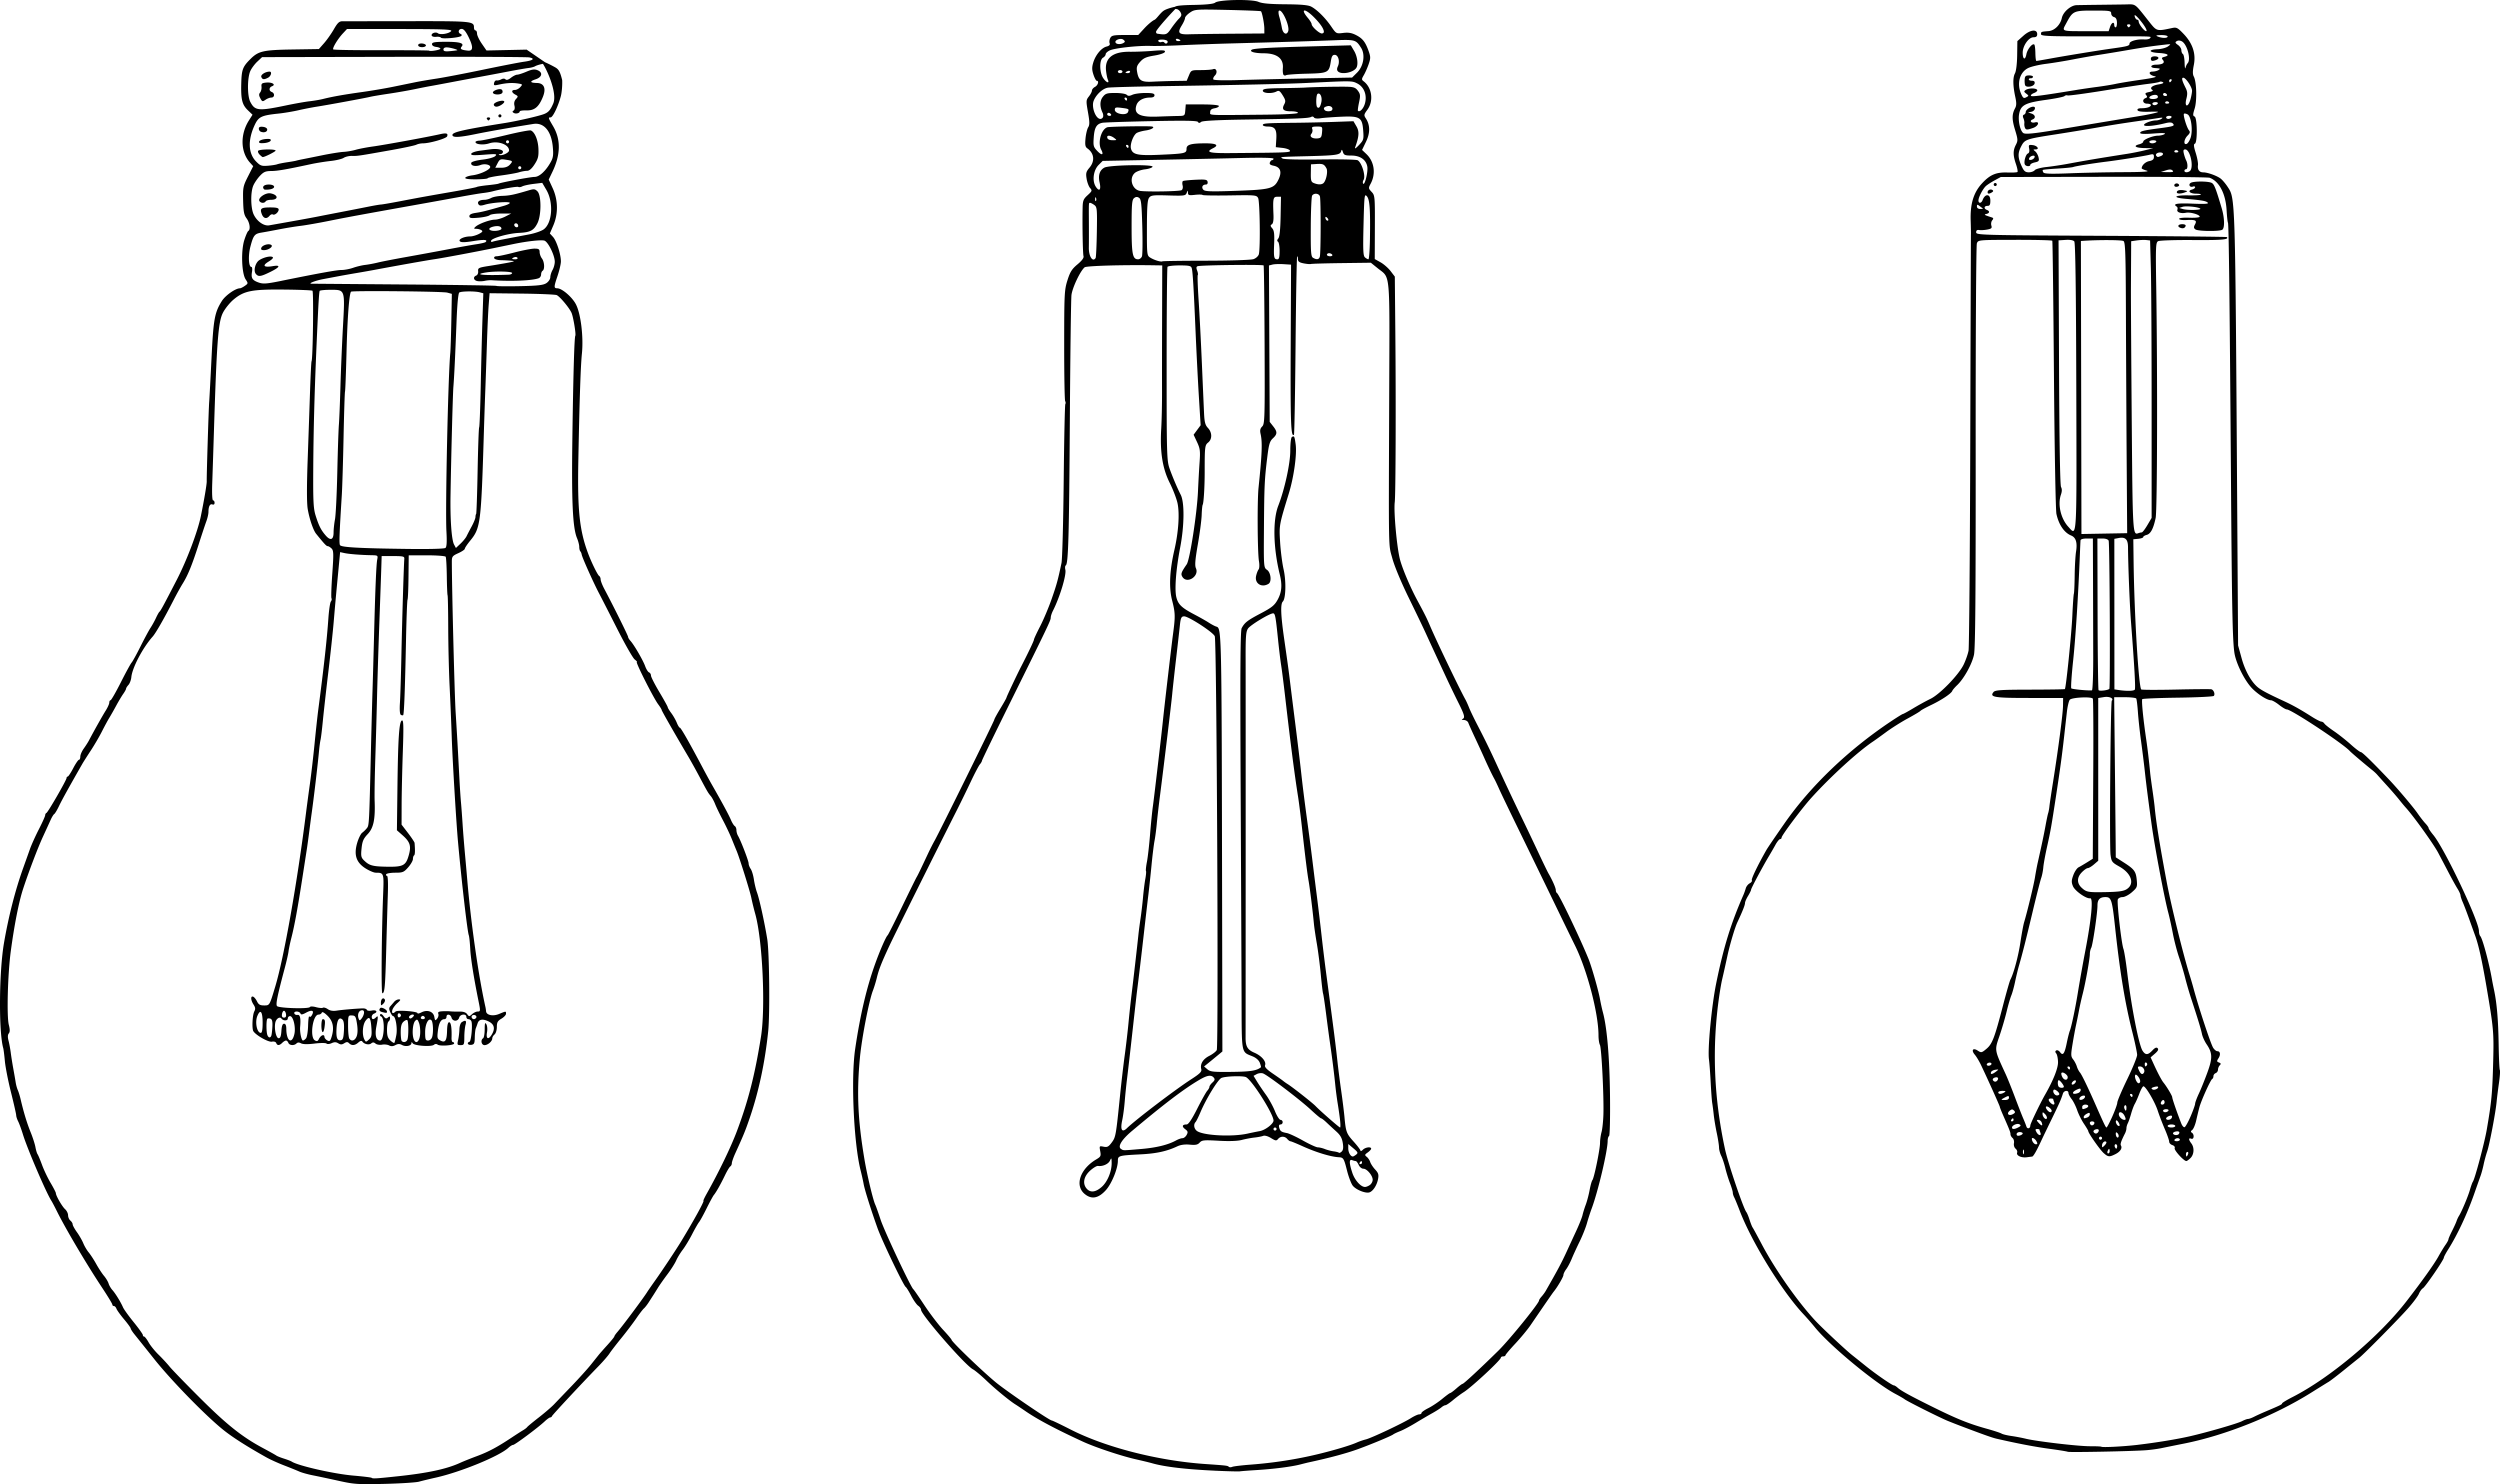 <svg xmlns="http://www.w3.org/2000/svg" viewBox="0 0 1638.434 972.682" height="1037.527" width="1747.663"><path d="M222.125 970.525c-6.05-1.339-13.7-2.963-17-3.61-3.3-.646-7.35-1.778-9-2.515-1.65-.737-6.15-2.554-10-4.038-3.85-1.483-9.025-3.831-11.5-5.218-12.87-7.21-22.183-13.148-28.246-18.01-11.613-9.316-33.883-32.125-45.1-46.191a5670.18 5670.18 0 00-13.19-16.5c-1.335-1.65-2.435-3.379-2.445-3.84-.01-.463-1.972-3.163-4.36-6-2.387-2.839-4.623-5.948-4.968-6.91-.345-.963-1.092-1.75-1.66-1.75-.566 0-1.03-.432-1.03-.96s-3.072-5.59-6.825-11.25c-9.949-15.002-23.837-38.49-29.44-49.79-1.5-3.025-3.162-6.175-3.692-7-3.446-5.354-15.773-34.111-18.647-43.5-1.01-3.3-2.41-7.125-3.11-8.5-.701-1.375-1.283-3.175-1.294-4-.011-.825-1.542-7.575-3.401-15-1.86-7.425-3.67-16.65-4.024-20.5-.353-3.85-.833-7.675-1.066-8.5-3.046-10.793-2.767-49.991.492-68.981 2.983-17.386 7.435-34.767 12.555-49.02 1.482-4.124 3.487-9.75 4.456-12.5.97-2.75 3.61-8.6 5.866-13 2.257-4.4 4.11-8.524 4.117-9.166.01-.642.38-1.317.829-1.5 1-.408 13.183-21.555 13.183-22.882 0-.523.338-.952.75-.954.413 0 2.043-2.476 3.623-5.5 1.58-3.023 3.267-5.497 3.75-5.497.483 0 .877-.943.877-2.096s1.013-3.509 2.25-5.236c1.238-1.727 2.749-4.086 3.357-5.243 3.305-6.277 8.99-16.394 11.044-19.655 1.292-2.052 2.35-4.415 2.35-5.25 0-.836.365-1.52.813-1.52.447 0 3.484-5.288 6.748-11.75 3.265-6.463 6.442-12.289 7.062-12.946.619-.658 3.221-5.383 5.782-10.5s5.543-10.654 6.628-12.304c1.084-1.65 2.695-4.575 3.581-6.5.886-1.925 1.897-3.726 2.248-4.001.784-.616 2.508-3.794 11.39-21 6.611-12.808 13.719-31.643 15.786-41.836 2.196-10.829 3.876-20.798 3.817-22.663-.11-3.57 1.229-46.85 1.613-52.077.204-2.792.897-15.842 1.54-29 1.23-25.232 2.026-29.59 6.77-37.1 2.329-3.686 8.936-8.323 11.858-8.323.505 0 1.943-.718 3.194-1.594 2.215-1.551 2.229-1.666.526-4.25-2.617-3.97-3.122-18.593-.888-25.695.944-3.002 2.125-5.71 2.624-6.018 1.589-.982.978-5.429-1.138-8.291-1.656-2.24-2.085-4.48-2.25-11.757-.192-8.444 0-9.396 3.204-15.71l3.408-6.72-2.033-2.232c-6.304-6.923-6.626-18.478-.773-27.75l2.358-3.735-2.96-2.837c-3.86-3.697-4.701-7.05-4.423-17.62.242-9.19.912-10.96 6.096-16.116 5.18-5.15 8.373-5.872 27.345-6.18l17.427-.283 3.403-3.856c1.871-2.121 4.762-6.223 6.423-9.115 2.453-4.27 3.519-5.256 5.67-5.248 1.458.005 20.798-.018 42.977-.05 42.03-.063 43.174.047 43.174 4.18 0 1.032.45 1.877 1 1.877s1 .931 1 2.07c0 1.138 1.395 4.098 3.101 6.578l3.102 4.508 13.148-.288 13.149-.287 6.453 4.428 6.453 4.428-3.04.622c-1.673.342-3.629.985-4.348 1.43-.718.443-2.704.963-4.412 1.155-1.709.192-7.606 1.215-13.106 2.273-5.5 1.059-14.05 2.668-19 3.577-4.95.908-13.5 2.508-19 3.555-5.5 1.047-11.35 2.133-13 2.414-1.65.28-6.375 1.21-10.5 2.068-4.125.857-11.775 2.19-17 2.963-5.225.773-10.625 1.682-12 2.02-3.38.83-28.16 5.395-35 6.448-3.026.465-8.426 1.52-12 2.342-3.576.822-9.426 1.802-13 2.178-11.38 1.196-13.214 2.08-15.77 7.609-4.53 9.8-4.193 18.522.922 23.753 2.783 2.848 3.636 3.16 7.738 2.835 2.535-.2 5.284-.627 6.11-.947.824-.32 3.75-.915 6.5-1.321 2.75-.406 5.45-.882 6-1.057.55-.175 2.35-.58 4-.898 1.65-.32 7.5-1.498 13-2.62s11.8-2.131 14-2.243c2.2-.11 5.8-.726 8-1.367s7.375-1.63 11.5-2.196c7.465-1.026 35.903-6.236 43.473-7.965 4.429-1.01 5.692-.66 4.916 1.362-.548 1.428-11.455 4.573-15.859 4.573-1.406 0-3.339.405-4.294.9-.955.494-8.261 2.061-16.236 3.481-21.764 3.876-22.238 3.947-25.898 3.853-1.868-.048-4.343.525-5.5 1.273-1.156.749-5.027 1.675-8.602 2.058-3.575.384-9.425 1.327-13 2.097-16.206 3.488-21.803 4.455-25.927 4.479-3.66.02-4.94.573-7.398 3.192-1.634 1.742-3.58 4.615-4.323 6.385-1.866 4.44-1.72 14.706.27 18.9 2.158 4.547 6.709 7.73 10.18 7.12 14.884-2.615 27.581-4.913 31.698-5.737 2.75-.55 9.725-1.906 15.5-3.014a2254.38 2254.38 0 0017.5-3.427c3.85-.778 7.675-1.433 8.5-1.454.825-.022 6.45-.99 12.5-2.15 13.345-2.56 15.986-3.038 34.77-6.3 8.124-1.41 15.135-2.789 15.579-3.063.444-.275 3.697-.8 7.229-1.166 3.532-.367 6.674-.812 6.983-.99 1.292-.742 20.987-4.437 23.65-4.437 3.163 0 7.39-3.908 10.688-9.879 1.507-2.73 1.75-4.619 1.263-9.834-.975-10.442-5.825-16.113-12.821-14.992-16.606 2.663-29.162 4.871-38.077 6.697-10.637 2.178-14.815 2.332-14.877.547-.066-1.894 6.94-3.494 34.613-7.906 8.163-1.301 22.519-4.614 25.636-5.917 2.76-1.153 4-2.607 5.809-6.811 2.944-6.843-4.477-23.345-7.52-27.12-1.68-2.084 5.796 1.716 8.693 3.337 2.385 1.334 3.291 2.75 4.69 8.411.17 3.282-.219 7.992-.863 10.467-1.709 6.56-5.253 13.962-6.695 13.982-1.71.024-1.644.263 1.584 5.737 5.152 8.737 5.02 18.57-.4 29.895l-2.448 5.114 2.654 5.797c3.503 7.652 3.638 16.669.362 24.262l-2.28 5.287 2.045 2.213c2.327 2.517 5.245 11.566 5.207 16.144-.014 1.688-1.062 6.109-2.328 9.824-2.323 6.817-2.332 7.745-.07 7.745 3.076 0 9.772 5.747 12.233 10.499 3.225 6.225 5.058 21.457 3.913 32.5-.828 7.979-1.602 31.372-2.335 70.5-.598 31.975.782 45.102 6.31 60 2.276 6.136 6.32 14.394 7.366 15.04.515.318.942 1.34.947 2.27.01.93 1.084 3.716 2.396 6.19 6.2 11.696 15.594 30.637 15.594 31.443 0 .495.691 1.664 1.536 2.597 2.421 2.676 8.23 12.672 9.658 16.62.714 1.976 1.863 3.81 2.552 4.074.69.264 1.254 1.2 1.254 2.08 0 .88 2.475 5.747 5.5 10.816 3.025 5.07 5.5 9.546 5.5 9.95 0 .402 1.04 2.124 2.311 3.826s2.901 4.557 3.622 6.345c.72 1.787 1.626 3.25 2.013 3.25.67 0 6.163 9.634 14.826 26 2.183 4.125 5.002 9.3 6.263 11.5 6.437 11.224 11.048 19.763 12.331 22.834.787 1.882 1.926 3.728 2.532 4.103.606.374 1.102 1.56 1.102 2.635 0 1.075.456 2.736 1.013 3.691 1.873 3.21 6.987 16.495 6.987 18.152 0 .902.613 2.527 1.362 3.612.75 1.085 1.691 4.206 2.093 6.935.402 2.73 1.318 6.555 2.035 8.5 1.561 4.235 4.904 19.452 6.708 30.538 1.394 8.564 1.812 49.1.625 60.5-2.12 20.346-6.154 39.322-12.006 56.475-2.917 8.55-4.017 11.249-9.458 23.212-1.297 2.853-2.36 5.864-2.36 6.69 0 .828-.448 1.782-.996 2.12-.548.34-2.122 2.954-3.498 5.81-2.848 5.914-5.76 11.085-7.281 12.932-.572.693-2.713 4.636-4.76 8.76-2.045 4.126-4.273 8.176-4.95 9-.676.826-2.735 4.426-4.575 8-1.84 3.576-4.61 8.149-6.156 10.163-1.546 2.014-3.462 5.164-4.257 7-.795 1.836-3.376 5.903-5.736 9.04-2.36 3.135-5.19 7.163-6.29 8.95a280.797 280.797 0 01-3.012 4.8c-.557.85-1.875 2.898-2.93 4.548-1.055 1.65-2.49 3.482-3.187 4.072-.697.59-2.979 3.568-5.07 6.618-2.09 3.05-6.506 8.867-9.811 12.927-3.306 4.06-6.766 8.563-7.69 10.005-.923 1.442-4.068 5.083-6.99 8.09-11.666 12.013-30.33 32.045-30.643 32.89-.184.494-.723.898-1.199.898-.476 0-2.126 1.184-3.667 2.632-4.385 4.12-19.491 15.368-20.64 15.368-.567 0-1.961.855-3.097 1.9-6 5.52-31.191 15.865-47.564 19.53-4.125.924-9.075 2.123-11 2.665-1.925.543-12.05 1.197-22.5 1.454-17.454.43-19.895.27-30-1.967zm39.144-3.074c19.38-2.086 31.66-4.753 40.357-8.765 1.925-.888 6.875-2.872 11-4.408 7.637-2.845 13.26-5.854 22.893-12.253 2.967-1.97 6.29-4.104 7.385-4.742 1.096-.638 2.268-1.547 2.607-2.022.338-.474 3.758-3.305 7.599-6.291s8.341-6.854 10-8.595c1.659-1.74 6.857-7.163 11.553-12.049 4.695-4.886 10.32-11.115 12.5-13.842l5.195-6.5c.678-.848 3.265-3.783 5.75-6.524 2.485-2.74 4.518-5.259 4.518-5.597 0-.338.938-1.696 2.085-3.017 3.374-3.889 17.04-22.215 19.415-26.038.55-.885 3.025-4.46 5.5-7.944 4.544-6.397 13.583-20.018 16.77-25.272 8.576-14.136 15.442-26.65 14.623-26.65-.252 0 .744-2.137 2.212-4.75 7.95-14.146 15.834-30.492 19.75-40.945 7.467-19.926 11.776-36.84 15.75-61.804 3.065-19.258.996-63.535-3.761-80.5-.848-3.025-2.002-7.75-2.563-10.5-.951-4.66-7.805-26.518-9.72-31-.47-1.1-1.844-4.475-3.052-7.5-1.208-3.025-3.864-8.65-5.901-12.5-2.038-3.85-4.32-8.575-5.071-10.5-.752-1.925-2.04-4.291-2.863-5.257-1.71-2.007-2.235-2.907-7.55-12.932-2.132-4.021-5.335-9.786-7.118-12.811-9.716-16.486-17.506-30.142-17.506-30.69 0-.342-1.034-2.014-2.297-3.716-3.055-4.115-14.917-27.588-13.957-27.617.415-.012-.228-.8-1.428-1.75s-6.28-9.827-11.287-19.727c-5.008-9.9-10.411-20.475-12.006-23.5-3.705-7.027-11.153-23.662-11.426-25.521-.114-.782-.521-1.734-.904-2.117-.382-.383-.695-1.69-.695-2.907 0-1.216-.653-3.773-1.451-5.683-2.839-6.794-3.634-23.658-3.066-65.027.568-41.341 1.291-66.56 1.939-67.635.564-.937-1.306-12.308-2.465-14.985-1.427-3.297-7.696-10.797-9.755-11.67-.936-.398-11.211-.838-22.833-.978l-21.13-.254-.593 7.638c-.325 4.201-.849 15.739-1.163 25.639-.315 9.9-.783 23.4-1.04 30-.258 6.6-.68 18.975-.937 27.5-1.822 60.323-2.173 63.095-9.034 71.467-1.91 2.331-3.472 4.678-3.472 5.214 0 .537-1.913 1.84-4.25 2.897-3.825 1.73-4.25 2.272-4.25 5.422 0 17.49 1.767 87.596 2.496 99 .51 7.975 1.19 19.45 1.51 25.5l1.036 19.5c.248 4.675.676 10.975.95 14 .274 3.025.742 9.325 1.04 14 .297 4.675.995 13.45 1.55 19.5.554 6.05 1.214 13.475 1.465 16.5 2.35 28.31 7.348 63.4 11.963 84 .185.825.37 2.072.413 2.771.155 2.583 4.485 3.503 8.53 1.812 4.612-1.926 4.547-1.924 4.547-.14 0 .794-1.35 2.241-3 3.216-2.465 1.456-3 2.425-3 5.434 0 2.035-.667 4.215-1.5 4.907-.825.684-1.5 1.832-1.5 2.55 0 1.936-2.866 4.45-5.072 4.45-2.056 0-2.752-3.373-.928-4.5.55-.34 1.013-2.954 1.03-5.81.024-4.161.242-4.827 1.096-3.358.586 1.008.783 3.335.439 5.172-.786 4.19.705 5.258 2.825 2.022 2.719-4.149 2.086-7.207-1.882-9.09-3.865-1.833-6.257-1.4-7.127 1.29a60.26 60.26 0 01-1.178 3.274c-.332.825-.636 3.525-.675 6-.06 3.866-.384 4.545-2.3 4.82-2.225.318-3.182-1.336-1.16-2.01 1.14-.38 2.138-11.11 1.249-13.426-.292-.761-1.158-1.384-1.924-1.384-.767 0-1.393-.675-1.393-1.5 0-2.289-4.095-1.854-4.71.5-.301 1.149-1.365 2-2.5 2-1.137 0-2.2-.851-2.5-2-.607-2.318-3.29-2.726-3.29-.5 0 .825-.62 1.5-1.378 1.5-2.278 0-3.659 2.51-4.284 7.79-.53 4.471-.355 5.13 1.642 6.2 3.18 1.701 4.23.169 4.387-6.406.089-3.726.548-5.581 1.383-5.583 1.194 0 1.778 3.85 1.552 10.249-.053 1.512.307 2.75.8 2.75.494 0 .898.404.898.899 0 1.266-9.236 1.96-10.75.807-.8-.609-1.702-.576-2.505.09-1.736 1.441-12.844.654-13.882-.983-.57-.898-.838-.94-.848-.13-.023 1.808-3.677 2.569-6.103 1.27-1.649-.882-2.697-.871-4.412.047-1.57.84-2.82.9-4.136.195-1.037-.555-3.121-.773-4.63-.484-1.51.289-3.418-.033-4.24-.715-1.124-.933-1.834-.958-2.868-.1-1.437 1.192-4.635.487-5.815-1.283-.441-.661-1.37-.417-2.58.677-2.226 2.015-4.356 2.186-6.056.486-.967-.967-1.642-.965-3.2.01-1.544.964-2.396.97-3.901.03-1.445-.901-2.54-.923-4.378-.085-1.374.626-2.835.738-3.324.254-.489-.482-3.93-.48-7.823 0-4.494.561-7.624.507-8.857-.153-1.322-.707-2.243-.685-3 .072-1.578 1.578-4.66 1.342-5.33-.407-.317-.825-1.01-1.5-1.54-1.5-.531 0-1.64.675-2.465 1.5-1.862 1.861-3.261 1.914-3.939.148-.31-.81-1.469-1.17-2.89-.898-2.277.435-10.46-4.212-12.106-6.875-1.035-1.676-.598-10.68.631-12.976.837-1.563.726-2.587-.482-4.431-1.883-2.873-2.063-5.795-.322-5.228.688.224 1.838 1.612 2.555 3.084 1.025 2.103 2.016 2.676 4.629 2.676 3.682 0 3.564.2 7.38-12.5 5.703-18.98 14.373-67.99 20.166-114 .554-4.4 1.7-12.95 2.546-19 .847-6.05 2.202-17.75 3.012-26s1.914-18.375 2.454-22.5c3.686-28.171 5.636-45.778 6.587-59.5.382-5.5 1.121-10.543 1.644-11.206.522-.664.702-1.608.398-2.099-.303-.49-.066-7.691.528-16.001.945-13.241.888-15.3-.463-16.652-.849-.848-1.985-1.542-2.525-1.542-.864 0-2.208-1.435-7.588-8.096-1.898-2.35-4.37-9.602-5.507-16.153-.655-3.775-.675-14.763-.059-32 .516-14.438 1.223-34.801 1.57-45.251.347-10.45.788-19.26.98-19.578.889-1.47 1.463-45.792.6-46.326-.52-.321-8.981-.663-18.801-.759-20.912-.204-26.056.818-32.89 6.53-2.472 2.066-5.632 6.002-7.023 8.746-3.059 6.037-4.024 18.893-5.883 78.387-.379 12.1-.867 27.062-1.086 33.25-.24 6.813-.018 11.25.565 11.25.529 0 .962.723.962 1.607 0 .976-.557 1.393-1.417 1.063-1.584-.607-2.583 1.285-2.583 4.892 0 1.319-.63 4.095-1.4 6.168-.769 2.074-3.041 8.915-5.05 15.204-4.276 13.385-6.99 20.046-10.416 25.566-1.366 2.2-3.983 6.925-5.816 10.5-6.314 12.315-11.823 21.95-13.863 24.244-6.526 7.34-13.404 20.41-14 26.605-.178 1.841-1.028 4.127-1.89 5.078-.86.952-1.565 2.076-1.565 2.498 0 .422-.843 1.961-1.874 3.421-1.03 1.46-3.087 4.904-4.57 7.654s-3.525 6.35-4.537 8c-1.012 1.65-3.205 5.703-4.872 9.007-1.668 3.303-4.953 8.928-7.3 12.5-2.347 3.571-4.783 7.393-5.412 8.493-8.915 15.577-13.48 23.83-15.346 27.745-1.244 2.61-2.661 4.99-3.149 5.292-.488.302-1.534 1.992-2.325 3.756-.792 1.764-3.102 6.807-5.134 11.207-3.294 7.135-9.289 22.893-12.933 34-2.784 8.486-5.752 23.483-8.089 40.87-2.011 14.971-2.754 42.574-1.3 48.346.777 3.087.774 4.66-.01 5.604-.725.873-.789 2.464-.19 4.747.494 1.888 1.157 5.458 1.473 7.933.315 2.475 1.066 7.2 1.67 10.5.602 3.3 1.307 7.35 1.564 9 .258 1.65.88 3.9 1.383 5s1.333 3.8 1.845 6c1.975 8.487 4.16 15.675 6.56 21.582 1.373 3.38 2.791 7.781 3.151 9.782.36 2 .986 4.086 1.391 4.636.405.55 1.723 3.7 2.928 7 1.205 3.3 3.74 8.62 5.633 11.822 1.893 3.202 3.442 6.226 3.442 6.72 0 1.652 4.054 8.697 6.038 10.493 1.08.977 1.962 2.776 1.962 3.998 0 1.222.675 2.783 1.5 3.467.825.685 1.5 1.798 1.5 2.473 0 .675 1.259 2.982 2.797 5.127 1.538 2.145 3.417 5.423 4.176 7.283.759 1.86 2.358 4.56 3.553 6 1.196 1.44 3.42 4.865 4.94 7.611 1.522 2.747 3.808 6.232 5.081 7.745 1.273 1.513 2.623 3.766 2.999 5.006.376 1.24 1.49 3.155 2.474 4.255 2.02 2.258 5.441 7.822 6.985 11.362.567 1.299 3.722 5.682 7.013 9.74 3.29 4.058 5.982 7.833 5.982 8.389 0 .555.367 1.01.816 1.01.449 0 1.778 1.711 2.954 3.804 1.176 2.092 4.071 5.687 6.434 7.988 2.363 2.301 5.646 5.844 7.296 7.874 1.65 2.029 10.647 11.315 19.994 20.636 17.516 17.467 27.609 25.497 41.175 32.757 4.307 2.306 8.281 4.527 8.831 4.936.55.409 2.8 1.311 5 2.004 2.2.694 4.45 1.558 5 1.921 4.185 2.762 27.572 8.084 40.434 9.2 6.337.551 11.719 1.199 11.96 1.44.68.68 2.858.55 17.75-1.052zm38.959-285.758c.418-1.788.804-4.962.857-7.054.055-2.171.727-4.203 1.568-4.734 2.518-1.593 3.235-1.067 2.438 1.788-.423 1.512-.777 5.112-.786 8-.016 4.876-.19 5.25-2.428 5.25-2.209 0-2.347-.272-1.65-3.25zm-40.485-3.349c.85-4.546-.49-12.401-2.115-12.401-.375 0-1.207-1.154-1.85-2.564-.908-1.993-.888-2.876.09-3.965a144.65 144.65 0 002.548-2.937c.709-.844 2.059-1.52 3-1.503 1.358.025 1.168.51-.926 2.355-1.45 1.277-2.943 3.288-3.318 4.468-.711 2.242.351 2.849 2.037 1.163 1.139-1.139 14.417-.155 14.417 1.068 0 .438 1.158.195 2.573-.539 3.818-1.98 7.805-.594 8.427 2.931.45 2.548.638 2.669 1.862 1.192.749-.904 1.1-2.325.781-3.157-.437-1.139.215-1.556 2.638-1.69 1.77-.099 4.119-.074 5.219.054 1.1.128 3.74.194 5.866.146 2.618-.06 4.283.484 5.16 1.682 1.229 1.68 1.39 1.682 3.212.033 1.056-.955 2.672-1.737 3.59-1.737 1.954 0 1.985-.304.692-6.673-3.167-15.6-5.121-27.904-5.464-34.414-.214-4.077-.64-8.088-.947-8.913-.937-2.523-4.63-34.46-7.054-61-1.184-12.963-3.633-53.862-4.132-69-.28-8.525-.898-23.375-1.372-33-.474-9.625-.89-26.857-.924-38.293-.034-11.436-.223-21.111-.42-21.5-.196-.389-.427-6.023-.512-12.52-.085-6.498-.416-12.235-.734-12.75-.319-.515-5.899-.937-12.401-.937h-11.822l-.148 14.143c-.081 7.778-.362 14.49-.625 14.914-.262.424-.709 12.172-.993 26.107-.67 32.905-1.275 48.973-1.864 49.562-.261.261-.953.18-1.537-.182-.665-.41-.887-3.35-.592-7.85.259-3.957.696-18.219.972-31.694.464-22.704 1.546-58.44 1.898-62.674.134-1.619-.7-1.826-7.349-1.826h-7.5l-.196 6.5c-.108 3.575-.688 20-1.29 36.5-.602 16.5-1.291 38.55-1.53 49-.24 10.45-.75 28.675-1.134 40.5-.383 11.825-.585 24.4-.448 27.945.467 12.065-.71 17.71-4.538 21.769-2.816 2.985-3.538 4.658-4.027 9.333-.51 4.888-.304 5.987 1.458 7.749 3.504 3.504 5.624 4.114 14.88 4.282 10.943.2 12.679-.695 14.599-7.522 1.72-6.117.898-8.696-4.207-13.208l-3.567-3.152.342-27.848c.403-32.773 1.122-43.51 2.955-44.116 1.05-.348 1.157 3.626.563 20.92-.403 11.741-.75 27.198-.77 34.348l-.037 13 4.22 5.5c2.32 3.025 4.255 5.95 4.3 6.5.413 5.09.308 7.765-.323 8.155-.413.255-.75 1.321-.75 2.37 0 1.048-1.397 3.496-3.104 5.44-2.824 3.218-3.583 3.535-8.44 3.535-2.936 0-5.616.45-5.956 1-.34.55-.149 1 .425 1 .692 0 .896 4.29.607 12.75-.24 7.013-.715 23.325-1.057 36.25-.628 23.762-1.011 28-2.53 28-.814 0-.488-39.43.538-65.145.543-13.624.462-13.855-4.87-13.855-1.221 0-4.243-1.282-6.714-2.849-6.089-3.861-7.714-8.836-5.44-16.656.863-2.97 2.35-5.985 3.305-6.698.955-.713 2.352-2.082 3.105-3.043 1.433-1.828 1.478-2.7 2.614-51.254.322-13.75.78-31.075 1.018-38.5.238-7.425.679-23.175.98-35 .8-31.461 1.49-48.137 2.12-51.25.538-2.653.406-2.752-3.772-2.83-7.067-.129-14.685-.73-17.715-1.395l-2.836-.622-1.17 12.298c-1.753 18.439-2.013 21.295-3.075 33.83-.538 6.343-2.135 21.193-3.548 33-1.414 11.809-3.001 25.97-3.527 31.47-.526 5.5-1.2 11.05-1.498 12.335-.297 1.284-.733 4.434-.967 7-.826 9.065-3.469 31.397-4.93 41.664-.234 1.65-.886 6.6-1.447 11-.562 4.4-1.267 9.575-1.568 11.5-.3 1.925-1.66 10.7-3.02 19.5-3.062 19.793-5.154 31.208-7.147 39-.844 3.3-1.7 7.35-1.9 9-.202 1.65-1.266 6.375-2.365 10.5-5.032 18.884-6.133 24.275-5.188 25.414 1.157 1.394 20.712 1.978 21.537.643.32-.517 2.024-.484 4.056.077 1.928.532 3.949.694 4.49.36.542-.336 1.974.083 3.182.93 1.453 1.017 3.4 1.35 5.752.985 3.418-.532 11.865-1.27 17.024-1.488 1.358-.057 2.627.369 2.82.948.202.605 1.6.804 3.281.467 3.036-.607 4.156.98 1.43 2.026-.825.317-1.5 1.265-1.5 2.107 0 1.837 1.157 1.974 2.8.331 1.478-1.478 1.505-.684.21 6.148-1.06 5.59-.111 9.052 2.48 9.052 2.795 0 3.33-14.893.568-15.813-.589-.197-.796-.802-.46-1.345.338-.548 1.273-.042 2.096 1.133 1.176 1.678 1.78 1.876 2.896.95 1.11-.921 1.41-.838 1.41.394 0 .86-.45 1.842-1 2.181-.55.34-1 2.824-1 5.52 0 3.748.513 5.38 2.177 6.93 1.198 1.117 2.377 1.83 2.62 1.586.244-.244.838-2.554 1.32-5.134zm-9.367-15.09c-1.797-.47-2.235-1.493-1.119-2.61.82-.819 4.369 1.077 4.369 2.334 0 1.005-.347 1.034-3.25.275zm-.75-6.038c0-2.494 1.543-3.822 2.549-2.194.378.612-.041 1.84-.931 2.73-1.491 1.492-1.618 1.45-1.618-.536zm-38.374 21.316c.771-.295 1.373.102 1.373.907 0 .788.831 1.878 1.847 2.422 1.567.838 2.002.481 2.873-2.357 1.804-5.876.935-10.295-2.723-13.849-2.13-2.068-3.46-2.767-3.735-1.962-.236.687-1.2 1.25-2.144 1.25-3.788 0-5.876 14.9-2.367 16.896 1.35.77 1.95.566 2.626-.892.482-1.038 1.495-2.125 2.25-2.415zm.123-2.162c-1.088-1.104-.922-8.427.191-8.427 1.454 0 1.696 1.171 1.104 5.344-.3 2.114-.882 3.502-1.294 3.083zm32.04-2.654c-.502-6.954-1.345-8.014-3.792-4.77-2.016 2.673-2.445 9.228-.806 12.33.938 1.776 1.03 1.776 2.99 0 1.696-1.535 1.956-2.757 1.609-7.562zm23.604 7.645c.82-2.139.773-11.919-.062-12.754-.368-.368-1.493.077-2.5.988-1.326 1.2-1.832 3.087-1.832 6.836 0 2.848.3 5.478.667 5.845 1.182 1.182 3.103.71 3.726-.915zm8.323-3.474c.21-2.506-.109-5.846-.708-7.423-.942-2.476-1.283-2.673-2.5-1.445-1.598 1.613-2.214 8.265-1.088 11.73 1.295 3.984 3.867 2.27 4.296-2.862zm-82.431-.081c1.055-4.462-.707-11.864-2.824-11.864-.804 0-1.462.695-1.462 1.544 0 1.62-2.987 1.664-4.149.06-1.117-1.542-3.564.118-4.07 2.76-.778 4.074.56 10.136 2.236 10.136 1.06 0 1.57-1.356 1.788-4.75.214-3.335.736-4.75 1.75-4.75.961 0 1.45 1.089 1.46 3.25.033 8.118 3.623 10.579 5.27 3.613zm7.655 2.708c.652-.785 1.263-4.578 1.359-8.427.095-3.849.468-6.52.83-5.936.396.641 1.095.24 1.766-1.013 1.561-2.918-.112-3.535-3.93-1.45-2.429 1.326-3.325 1.45-3.673.504-.252-.687-1.36-1.25-2.46-1.25-1.166 0-1.817.521-1.562 1.25.24.688 1.178 1.118 2.083.957 1.68-.3 2.24 2.218 1.73 7.757-.313 3.409.832 9.036 1.84 9.036.457 0 1.365-.642 2.017-1.428zm24.853-5.173c.208-4.306-.118-6.423-1.117-7.252-2.134-1.771-3.457.478-3.77 6.406-.302 5.694.513 7.704 2.937 7.243 1.285-.245 1.722-1.678 1.95-6.397zm8.33 3.851c.695-1.779.774-4.663.225-8.17-.759-4.85-1.112-5.431-3.348-5.517-2.439-.094-2.5.077-2.5 6.92 0 3.86.364 7.58.808 8.267 1.368 2.113 3.686 1.391 4.815-1.5zm49.46.5c.938-2.94.654-9.912-.448-11.015-1.89-1.89-4.135 2.366-4.135 7.837 0 4.699.26 5.428 1.932 5.428 1.125 0 2.233-.94 2.65-2.25zm-105.365-1c.237-.687.54-3.327.674-5.867.173-3.306-.175-4.777-1.227-5.18-.809-.311-1.739-.296-2.068.033-.78.78-.773 8.644.01 10.683.728 1.896 2.014 2.06 2.611.332zm-5.719-8.415c0-7.34-1.472-9.23-3.457-4.438-1.696 4.094-.265 11.105 2.266 11.102.803 0 1.191-2.177 1.191-6.664zm66.469-6.658c.02-1.202-.561-1.71-1.707-1.488-1.905.366-2.779 3.02-1.819 5.523.538 1.402.787 1.365 2.053-.308.793-1.047 1.455-2.724 1.473-3.727zm32.599 1.557c-.906-.906-3.695.751-3.042 1.808.448.725 1.102.682 2.088-.135.789-.656 1.218-1.408.954-1.673zm7.24 1.691c-.196-.59-.785-1.075-1.307-1.075-.523 0-1.112.484-1.309 1.075-.197.592.392 1.075 1.309 1.075.916 0 1.505-.483 1.308-1.075zm33.65.145c.74-1.197-1.142-2.383-2.474-1.56-1.118.692-.384 2.49 1.017 2.49.485 0 1.14-.418 1.457-.93zm-124.638-2.32c-.176-1.237-.77-2.25-1.32-2.25s-1.143 1.013-1.319 2.25c-.22 1.549.192 2.25 1.32 2.25 1.127 0 1.539-.701 1.32-2.25zm75.33.75c0-.522-.483-1.11-1.074-1.308-.592-.197-1.075.392-1.075 1.308 0 .917.483 1.506 1.075 1.309.59-.197 1.075-.786 1.075-1.309zm29.174-306.35c.827-.685 1.015-3.896.634-10.812-.795-14.405 1.078-101.302 2.518-116.838.204-2.2.518-11.842.698-21.427l.327-17.427-3-.814c-2.962-.804-62.29-1.375-63.058-.608-1.196 1.197-2.402 17.212-2.958 39.276-.346 13.75-.795 25.53-.997 26.176-.202.647-.632 14.147-.955 30-.323 15.854-.84 32.874-1.149 37.824-1.604 25.677-1.823 31.79-1.174 32.84.871 1.41 12.46 2.059 44.114 2.472 14.473.19 24.285-.07 25-.662zm13.828-7.65c.523-1.1 2.048-4.025 3.39-6.5 1.34-2.475 2.443-5.212 2.448-6.083.01-.87.208-1.78.449-2.021.24-.241.673-12.93.96-28.199.288-15.268.743-28.117 1.013-28.553.27-.436.73-12.46 1.023-26.718.294-14.26.796-33.853 1.116-43.542l.581-17.616-2.316-.62c-3.193-.855-12.074-.777-13.422.118-.698.463-1.37 7.578-1.819 19.234-.867 22.559-1.51 35.881-2.05 42.5-.395 4.837-1.438 44.256-1.881 71.12-.265 16.02.684 29.256 2.317 32.306l1.218 2.277 3.012-2.851c1.656-1.568 3.439-3.752 3.961-4.852zm-87.151-2.47c0-2.066.419-5.968.931-8.67.513-2.702 1.185-16.376 1.494-30.387.31-14.01.78-28.173 1.046-31.473.266-3.3.725-14.55 1.02-25 .294-10.45 1.033-28.04 1.642-39.09 1.372-24.89 1.532-24.41-8.169-24.41-3.83 0-7.035.338-7.121.75-.356 1.705-.67 6.434-1.248 18.75-1.922 40.974-2.734 68.07-2.92 97.5-.138 21.711.096 26.318 1.57 31 2.118 6.729 3.541 9.528 6.65 13.085 3.108 3.555 5.105 2.751 5.105-2.055zM358.08 185.563c1.434-.94 2.56-2.639 2.58-3.894.019-1.224.679-3.352 1.465-4.727.786-1.375 1.445-3.766 1.464-5.314.053-4.208-4.437-13.314-6.88-13.953-2.243-.587-11.333.425-20.084 2.236l-12.5 2.586c-12.319 2.55-33.824 6.582-39.5 7.405-4.772.692-23.573 4.03-39.5 7.012-2.75.515-7.926 1.428-11.5 2.028-3.576.6-8.75 1.516-11.5 2.034l-10.5 1.98c-4.982.941-9.963 2.92-7.5 2.98.55.013 27.956.239 60.902.501 32.947.263 60.112.687 60.369.943.256.257 7.143.328 15.303.159 11.789-.245 15.36-.651 17.381-1.976zm-45.205-1.352c-2.543-.46-3.022-2.759-.756-3.628.84-.322 1.387-1.572 1.25-2.857-.226-2.108.332-2.374 7.256-3.457 4.125-.646 9.75-1.606 12.5-2.133 4.186-.802 4.511-1.007 2-1.26-1.65-.165-4.758-.33-6.906-.367-2.177-.037-4.095-.62-4.334-1.317-.251-.735.426-1.25 1.644-1.25 1.139 0 6.4-1.125 11.693-2.5 5.292-1.375 11.147-2.5 13.012-2.5 2.84 0 3.396.366 3.422 2.25.017 1.238.693 3.124 1.5 4.192 1.675 2.214 1.961 7.136.469 8.058-.55.34-1 1.444-1 2.452 0 1.01-.699 2.102-1.552 2.43-4.133 1.586-17.567 2.16-30.948 1.32-1.1-.069-3.125.122-4.5.425-1.375.302-3.513.366-4.75.142zm20.5-4.186c1.237-.045 2.25-.533 2.25-1.083 0-1.106-11.292-1.343-17.23-.36-8.487 1.402-1.686 2.058 14.98 1.443zm5.777-11.039c-.326-.526-1.252-.703-2.06-.393-2.067.793-1.823 1.35.592 1.35 1.132 0 1.793-.43 1.468-.957zM184.59 184.014c25.416-5.143 36.14-7.072 39.315-7.072 1.907 0 5.315-.651 7.571-1.447 2.257-.797 5.801-1.642 7.876-1.88 2.075-.237 5.798-.934 8.273-1.548 2.475-.615 11.025-2.28 19-3.702 7.975-1.422 20.35-3.702 27.5-5.067 7.15-1.365 15.362-2.828 18.249-3.251 2.887-.423 5.55-1.07 5.916-1.437 1.57-1.57-.99-1.76-8.139-.607-5.589.901-7.932.934-8.743.123-1.294-1.294 2.76-3.184 6.831-3.184 1.367 0 3.878-.72 5.58-1.6 2.39-1.236 2.779-1.803 1.701-2.485-.767-.486-2.28-.89-3.36-.9-1.706-.013-1.772-.192-.5-1.37 2.102-1.944 9.528-4.645 12.773-4.645 1.523 0 4.534-.9 6.692-2l3.922-2h-6.511c-3.581 0-7 .488-7.596 1.085-.596.596-3.836 1.334-7.2 1.639-5.097.462-6.115.296-6.115-.997 0-1.06 1.342-1.746 4.25-2.17 3.913-.569 6.726-1.276 18.466-4.645 2.32-.665 4.007-1.55 3.75-1.966-.597-.965-11.913-.094-16.335 1.258-2.606.797-3.557.726-4.197-.31-1.004-1.624.66-2.857 3.881-2.878 1.274-.008 3.299-.564 4.5-1.234 1.202-.67 4.435-1.281 7.185-1.36 4.767-.135 7.814-.765 17.143-3.544 3.672-1.093 4.35-1.028 5.955.578 2.616 2.616 2.63 15.579.022 20.829-2.397 4.823-4.689 6.032-12.12 6.395-6.946.339-17.673 3.34-18.263 5.11-.227.681.18.988.93.702 1.223-.468 4.307-1.088 24.096-4.838 3.719-.705 7.993-2.2 9.497-3.324 5.61-4.188 6.497-17.623 1.703-25.803l-2.719-4.639-5.622.682c-3.092.375-6.419 1.096-7.393 1.602-.974.507-2.15.686-2.615.399-.755-.467-10.505 1.202-17.114 2.928-1.375.359-4.075.829-6 1.044-1.925.215-8.675 1.343-15 2.506-6.325 1.162-16 2.918-21.5 3.902-42.721 7.64-52.544 9.445-64 11.76-7.15 1.445-15.7 2.948-19 3.34-3.3.392-9.6 1.414-14 2.271-4.4.858-9.642 1.823-11.65 2.145-4.59.737-5.407 1.749-7.34 9.09-1.579 5.99-1.233 13.443.623 13.443.53 0 .704 1.452.391 3.25-.664 3.807.117 5.286 3.504 6.637 3.565 1.423 5.317 1.333 15.938-.815zm-16.932-4.53c-1.694-2.042-.352-7.291 2.303-9.008 2.893-1.87 7.281-2.888 8.692-2.016.711.44-.26 1.552-2.579 2.951-4.413 2.664-3.259 4.013 2.587 3.025 5.567-.94 4.928.617-1.559 3.798-6.315 3.098-7.752 3.288-9.444 1.25zm3.608-17.05c.685-1.785 4.732-2.997 6.453-1.933 1.646 1.017-1.704 3.441-4.754 3.441-1.62 0-2.11-.435-1.699-1.508zm157.359-12.55c0-1.517-2.023-2.096-5.025-1.436-3.293.723-3.938 2.149-1.225 2.71 2.426.502 6.25-.277 6.25-1.273zm11-1.775c0-1.302-1.19-2.168-2.156-1.57-1.034.639-.143 2.403 1.215 2.403.517 0 .94-.375.94-.833zM187.492 69.085c5.701-1.188 12.676-2.418 15.5-2.734 2.823-.316 6.75-.985 8.724-1.487 5.862-1.49 13.73-2.888 25.41-4.515 6.05-.842 15.275-2.405 20.5-3.474 5.225-1.068 11.75-2.405 14.5-2.97 2.75-.566 9.05-1.643 14-2.393 4.95-.75 18.675-3.382 30.5-5.848 11.825-2.466 23.862-4.804 26.748-5.196 5.997-.814 7.496-2.04 3.49-2.852-1.506-.306-41.521-.47-88.923-.365l-86.184.191-3.19 3c-1.753 1.65-3.809 4.452-4.568 6.225-1.977 4.622-1.966 16.229.02 20.068 3.061 5.92 5.268 6.141 23.473 2.35zm-16.872-4.653c-.99-1.85-1.021-2.752-.133-3.822.639-.77 1.044-2.473.9-3.784-.224-2.04.224-2.43 3.116-2.706 3.807-.364 6.517 1.35 3.79 2.397-2.075.796-2.173 3.018-.168 3.787 2.097.804 1.88 3.638-.277 3.638-.978 0-2.712.655-3.855 1.456-1.901 1.331-2.188 1.249-3.373-.966zm.632-14.022c-.543-1.412 2.68-3.468 5.439-3.468 1.702 0 .968 2.912-1 3.965-2.657 1.422-3.75 1.3-4.44-.497zM288.626 31.9c0-.454-1.238-.967-2.75-1.141-1.638-.188-2.75-.924-2.75-1.817 0-1.212 1.63-1.508 8.5-1.544 9.605-.051 12.814.858 10.952 3.102-1.315 1.585-.375 2.214 4.007 2.68 3.54.378 3.71-2.347.553-8.802-1.85-3.78-3.246-5.436-4.586-5.436-2.127 0-2.658 2.573-.676 3.28.687.246.889.831.448 1.302-1.118 1.193-12.72 2.194-13.363 1.153-.29-.469-1.682-.714-3.094-.544-1.412.17-2.738-.198-2.946-.817-.503-1.491 2.65-2.655 4.081-1.508 1.5 1.201 7.277.257 8.666-1.417.92-1.108-4.779-1.34-33.566-1.37l-34.673-.036-2.652 2.845c-3.444 3.694-7.128 9.803-6.37 10.561.327.326 14.512.561 31.522.522 17.01-.04 31.088.087 31.282.282.69.69 7.415-.485 7.415-1.295zm-14.448-1.872c-.31-.503 0-1.105.691-1.337 1.858-.625 4.82.341 4.186 1.365-.718 1.162-4.153 1.142-4.877-.028zm25.448 2.914c.837-.333-4.351-1.794-6.75-1.9-1.368-.06-2.25.483-2.25 1.384 0 1.14.986 1.395 4.25 1.1 2.337-.212 4.475-.474 4.75-.584zm496.5 930.902c-18.94-.874-32.873-2.524-41-4.854-1.65-.473-6.375-1.622-10.5-2.552-9.768-2.203-26.79-7.875-35-11.661-17.716-8.17-29.528-14.442-37.51-19.914-2.745-1.881-5.72-3.87-6.613-4.42-3.807-2.347-13.26-10.122-19.072-15.687-3.448-3.3-7.402-6.602-8.787-7.335-5.226-2.768-34.018-35.817-34.018-39.047 0-.725-.838-1.906-1.862-2.625-1.024-.718-3.098-3.673-4.61-6.565-1.51-2.892-3.134-5.498-3.607-5.79-1.402-.867-15.513-30.319-18.422-38.452-4.31-12.045-8.454-25.222-9.12-29-.339-1.925-1.233-5.937-1.987-8.917-4.505-17.81-6.402-60.246-3.557-79.583 3.273-22.25 7.522-40.316 13.172-56 3.155-8.757 7.062-17.66 8.118-18.5.346-.275 4.545-8.6 9.333-18.5 4.787-9.9 9.11-18.675 9.605-19.5.861-1.433 2.288-4.38 7.507-15.5 1.29-2.75 3.235-6.575 4.32-8.5 3.278-5.81 39.114-78.44 39.112-79.268-.001-.422 1.798-3.73 3.998-7.352 2.2-3.621 4-6.824 4-7.118 0-.506 6.793-14.91 9.556-20.262 4.67-9.045 8.444-16.975 8.444-17.745 0-.497 1.805-4.392 4.013-8.658 2.207-4.265 5.611-12.332 7.565-17.926 3.337-9.552 4.128-12.441 6.48-23.67.518-2.476 1.166-26.704 1.44-53.843.274-27.138.75-49.75 1.059-50.25.308-.499.264-1.387-.097-1.973-.363-.586-.653-17.123-.645-36.75.013-33.546.141-36.088 2.133-42.413 1.738-5.517 2.923-7.4 6.586-10.462 2.917-2.438 4.289-4.293 3.954-5.347-.48-1.513-.824-19.941-.592-31.769.091-4.623.514-5.68 3.29-8.216 2.944-2.69 3.066-3.045 1.609-4.694-.868-.98-1.891-3.696-2.274-6.035-.604-3.68-.35-4.663 1.89-7.326 3.658-4.346 3.084-9.425-1.427-12.63-1.357-.964-1.597-2.27-1.194-6.5.277-2.91 1.066-6.193 1.754-7.293 1.005-1.608.979-3.537-.135-9.857-1.316-7.467-1.286-7.984.603-10.385 1.093-1.39 1.988-3.126 1.988-3.857 0-.732.9-1.812 2-2.4 1.96-1.05 2.816-4 1.16-4-.462 0-1.434-1.8-2.16-3.998-1.044-3.165-1.072-4.82-.133-7.955 1.498-4.997 5.358-9.636 8.72-10.48 1.795-.45 2.414-1.123 2.007-2.182-.323-.842-.123-2.398.445-3.458.896-1.675 2.163-1.928 9.655-1.928h8.624l4.091-4.438c2.25-2.442 5.216-4.922 6.59-5.513 1.376-.591 3.963-4.845 6.438-6.243 2.738-1.547 9.706-3.149 8.466-2.05-2.556 2.263-13.903 14.743-13.903 16.175 0 .588.337 1.12.75 1.183 5.954.906 6.323.769 9.203-3.42 1.586-2.307 3.854-5.172 5.04-6.368 1.772-1.785 1.96-2.546 1.047-4.25-.61-1.141-1.807-2.076-2.659-2.076-.851 0-1.36-.562-1.132-1.25.297-.892 3.926-1.313 12.7-1.473 8.194-.15 12.795-.649 13.82-1.5 2.396-1.99 24.098-2.375 28.365-.505 2.402 1.053 7.455 1.508 17.64 1.588 10.41.083 15.01.508 17 1.571 3.856 2.062 9.17 7.351 13.025 12.963 3.278 4.774 3.326 4.8 7.866 4.244 3.407-.417 5.55-.058 8.437 1.414 4.316 2.202 6.134 4.533 8.279 10.61 1.28 3.63 1.276 4.654-.03 8.444-.817 2.373-2.243 5.603-3.168 7.178-1.512 2.575-1.526 2.984-.137 4.04 5.534 4.21 6.685 12.941 2.46 18.668-2.278 3.088-2.366 3.573-1.022 5.624 2.883 4.4 2.926 9.544.128 15.345l-2.582 5.352 2.876 2.748c5.168 4.938 6.283 12.819 2.748 19.408-1.512 2.818-1.48 3.087.627 5.335 2.15 2.295 2.217 3.009 2.146 23.197l-.073 20.83 3.82 2.147c2.1 1.18 5.058 3.77 6.573 5.756l2.754 3.61.341 37.079c.43 46.58.222 105.909-.387 110.77-.77 6.14 1.399 29.829 3.442 37.581 1.598 6.067 6.774 18.262 11.325 26.688 4.788 8.864 6.22 11.73 8.262 16.538 4.218 9.937 19.24 41.238 23.274 48.5.612 1.1 1.704 3.52 2.427 5.379.724 1.858 3.213 7.033 5.532 11.5 4.54 8.748 8.045 15.913 12.042 24.621 5.345 11.646 12.535 26.908 17.196 36.5 2.672 5.5 7.387 15.4 10.478 22 3.09 6.6 6.143 12.9 6.783 14 2.534 4.355 4.785 9.48 4.785 10.893 0 .82.36 1.712.798 1.983 1.394.862 15.15 29.6 20.642 43.124 2.097 5.167 6.523 20.699 7.566 26.555.446 2.505 1.312 6.415 1.924 8.689 2.655 9.858 4.324 29.642 4.598 54.505.161 14.653-.107 25.99-.622 26.31-.499.308-.912 1.77-.918 3.25-.028 6.554-6.297 33.079-10.443 44.191-.924 2.475-2.334 6.846-3.134 9.713-.8 2.867-2.952 8.267-4.783 12-1.83 3.733-4.163 8.812-5.183 11.287-1.02 2.475-2.663 5.574-3.65 6.885-.988 1.312-1.795 3.01-1.795 3.772 0 1.2-3.884 7.867-6.318 10.843-.734.897-4.432 6.248-15.287 22.115-1.924 2.813-6.392 8.213-9.929 12-3.536 3.787-6.438 7.223-6.448 7.635-.01.413-.693.75-1.518.75-.825 0-1.5.366-1.5.812 0 1.57-19.226 19.431-24.37 22.641-1.722 1.074-4.899 3.437-7.06 5.25-2.162 1.814-4.377 3.297-4.922 3.297-.545 0-1.701.617-2.57 1.37-.868.755-3.603 2.498-6.078 3.876-2.475 1.377-7.425 4.276-11 6.443s-8.075 4.548-10 5.293c-1.925.744-3.992 1.725-4.593 2.178-1.388 1.047-13.792 6.225-22.907 9.563-7.602 2.783-18.761 5.785-32.504 8.744-.827.178-3.302.79-5.5 1.36-5.697 1.478-17.458 2.988-28.496 3.66-5.225.32-10.175.698-11 .844-.825.145-8.25-.048-16.5-.429zm23.5-3.965c15.338-1.159 30.271-3.492 44.5-6.953 10.639-2.587 20.822-5.641 25-7.497 1.65-.733 4.35-1.664 6-2.07 3.74-.918 24.208-10.576 29.517-13.928 2.169-1.369 4.627-2.489 5.463-2.489.836 0 1.52-.418 1.52-.93 0-.51 2.005-1.93 4.456-3.155 2.451-1.224 6.55-3.956 9.11-6.07 2.558-2.115 4.94-3.852 5.292-3.86.353-.01 2.165-1.36 4.027-3 1.862-1.642 3.675-2.985 4.028-2.985.723 0 11.625-10.106 23.463-21.751 7.2-7.083 26.624-31.035 26.624-32.832 0-.417.747-1.585 1.66-2.595.914-1.01 2.152-2.692 2.75-3.738 8.018-14.011 10.42-18.524 13.88-26.084 1.385-3.025 4.115-8.938 6.068-13.141 1.952-4.203 3.833-8.928 4.18-10.5.348-1.572 1.3-4.634 2.117-6.804.816-2.17 1.945-6.445 2.507-9.5.562-3.055 1.385-6.005 1.83-6.555 1.151-1.428 5.006-20.23 5.013-24.454 0-1.95.446-5.131.984-7.069.539-1.937 1.09-7.112 1.223-11.5.364-11.896-1.229-43.639-2.289-45.619-.508-.95-.923-3.745-.923-6.214 0-14.466-7.48-43.009-15.492-59.124-1.373-2.76-7.836-16.045-14.362-29.52-6.525-13.475-16.698-34.4-22.606-46.5-5.907-12.1-11.632-24.025-12.722-26.5-1.09-2.475-2.48-5.4-3.09-6.5-1.538-2.776-4.088-8.091-6.716-14-1.224-2.75-3.914-8.6-5.978-13-2.065-4.4-4.028-8.787-4.363-9.75-.335-.962-1.635-1.785-2.89-1.828-1.255-.043-1.719-.306-1.031-.584 1.96-.79 1.532-2.535-2.692-10.968-2.168-4.328-5.824-11.92-8.124-16.87-6.552-14.1-10.435-22.5-13.404-29-1.508-3.3-6.492-13.667-11.075-23.039-4.856-9.931-9.274-20.569-10.589-25.5-2.584-9.69-2.411-.563-2.038-107.736.286-82.38.912-75.539-7.534-82.357l-4.5-3.633-19.147.254c-10.531.14-19.597.404-20.147.586-.55.182-2.688-.006-4.75-.417-2.92-.583-3.75-1.218-3.75-2.87 0-1.166-.23-1.891-.51-1.61-.28.28-.748 26.547-1.04 58.372-.29 31.824-.76 58.094-1.044 58.377-1.998 1.998-2.358-7.56-2.143-56.927l.237-54.5-4.934-.312c-2.714-.172-5.973-.051-7.243.267l-2.309.58.243 51.258.243 51.257 2.25 2.86c2.864 3.64 2.831 5.147-.172 7.93-2.032 1.883-2.62 3.85-3.647 12.203-1.822 14.81-2 18.612-2.2 46.705-.182 25.584-.17 25.757 2.042 27.307 2.495 1.747 3.139 7.758.977 9.108-4.475 2.792-9.225-.173-8.173-5.102.36-1.683 1.094-3.607 1.632-4.276.567-.704.67-3.016.245-5.5-.962-5.624-1.156-39.422-.276-47.981 2.324-22.599 2.6-29.875 1.345-35.392-.524-2.301-.251-3.541 1.07-4.862 1.656-1.656 1.759-5.147 1.564-53.297-.114-28.338-.405-51.843-.645-52.233-.442-.715-40.95-.24-43.251.507-.884.287-.974 1.1-.314 2.835.509 1.338.697 2.66.419 2.939-.278.278-.035 7.637.54 16.353.575 8.715 1.537 27.321 2.138 41.346.602 14.025 1.246 28.802 1.432 32.838.273 5.908.77 7.796 2.556 9.697 2.795 2.976 2.864 7.32.151 9.518-2.177 1.763-2.28 2.629-2.288 19.447 0 9.617-.66 20.31-1.307 21.358-.259.418-.556 3.434-.66 6.701-.106 3.268-1.237 11.927-2.516 19.242-1.757 10.054-2.065 13.868-1.264 15.626 2.385 5.234-5.81 10.548-8.824 5.722-1.207-1.933-.88-2.895 2.814-8.266 2.06-2.997 6.754-33.463 7.376-47.883.25-5.775.721-14.3 1.048-18.947.523-7.429.322-9.028-1.662-13.264l-2.256-4.817 2.302-3.112 2.3-3.113-1.142-18.623c-.63-10.243-1.596-29.199-2.148-42.124-1.289-30.168-1.888-40.08-2.554-42.25-.448-1.46-1.76-1.75-7.91-1.75-4.056 0-7.632.417-7.947.927-.315.51-.574 29.217-.576 63.793 0 59.091.11 63.195 1.888 68.324 1.74 5.014 5.021 12.746 7.354 17.323 2.534 4.972 2.37 20.258-.371 34.498-2.743 14.255-3.769 27.566-2.51 32.597 1.191 4.768 3.443 6.917 11.896 11.357 3.45 1.812 7.624 4.174 9.274 5.25 1.65 1.075 3.784 2.226 4.742 2.558 3.846 1.33 3.74-3.527 4.09 187.205l.168 91.332-3.217 2.668c-1.77 1.468-4.47 3.68-6 4.915l-2.783 2.248 2.183 1.859c1.922 1.637 3.835 1.84 16 1.695 12.276-.146 16.32-.79 19.095-3.045.152-.125-.182-1.435-.744-2.913-.64-1.685-2.423-3.266-4.778-4.238-7.51-3.102-7.063-.727-7.184-38.176-.059-18.522-.33-80.158-.602-136.97-.372-77.77-.205-103.833.675-105.48 1.982-3.701 3.751-5.068 12.596-9.727 7.102-3.74 8.946-5.23 10.93-8.827 2.755-4.998 3.152-9.62 1.43-16.673-4.276-17.515-4.662-35.46-.967-44.999 4.206-10.857 7.866-27.666 7.866-36.13 0-4.766.45-8.53 1.066-8.912 1.512-.934 1.737-.49 2.458 4.826.89 6.555-1.19 21.467-4.492 32.215-6.377 20.762-6.38 20.78-5.694 31.998.354 5.792 1.378 13.758 2.275 17.702 1.746 7.675 1.471 19.116-.506 21.093-1.62 1.62-1.362 8.84.875 24.41 2.512 17.474 2.874 20.134 3.99 29.297.501 4.125 2.023 16.275 3.38 27 1.358 10.725 2.989 24.225 3.624 30 1.273 11.573 2.327 19.946 4.593 36.5 1.318 9.63 2.315 17.405 3.91 30.5.235 1.925 1.145 9.125 2.022 16 .877 6.875 2.217 18.125 2.977 25 .76 6.875 2.088 17.788 2.952 24.25 5.353 40.065 6.218 46.835 7.512 58.75.507 4.675 1.609 13.281 2.448 19.124.839 5.843 1.791 13.493 2.116 17 .91 9.818 1.304 10.872 6.056 16.157 2.44 2.715 4.438 5.37 4.438 5.899 0 .53.707.256 1.571-.608 1.677-1.677 5.429-2.156 5.429-.693 0 .482-1.013 1.595-2.25 2.473-2.03 1.438-2.093 1.72-.646 2.875.882.705 1.91 2.242 2.282 3.416.373 1.174 1.826 3.374 3.23 4.889 2.117 2.284 2.44 3.354 1.892 6.274-.753 4.014-3.255 7.888-5.614 8.69-2.557.872-9.035-1.766-11.042-4.496-1.01-1.375-2.66-5.756-3.664-9.735-2.05-8.119-2.364-8.624-5.476-8.792-5.211-.283-14.795-3.196-23.535-7.155-4.028-1.825-7.686-3.318-8.128-3.318-.443 0-1.365-.675-2.05-1.5-1.595-1.923-4.405-1.92-6.003 0-1.1 1.326-1.651 1.255-4.647-.597-2.021-1.249-4.1-1.828-5.125-1.428-.948.37-3.524.867-5.724 1.103-2.2.237-5.943.945-8.318 1.573-2.758.73-8.22.92-15.123.525-9.653-.552-10.98-.424-12.453 1.203-1.297 1.433-2.676 1.721-6.486 1.355-3.206-.308-5.983.074-8.23 1.132-6.807 3.206-13.616 4.694-23.89 5.219-14.48.74-15 .887-15 4.236 0 5.06-4.045 14.97-7.829 19.18-4.932 5.49-9.465 6.302-13.977 2.506-6.597-5.551-2.976-16.312 7.599-22.581 3-1.78 3.235-2.262 2.639-5.438-.64-3.41-.591-3.473 2.212-2.912 2.411.482 3.259.044 5.332-2.753 2.625-3.543 2.75-4.258 5.502-31.326.838-8.25 2.203-19.95 3.033-26 .83-6.05 1.933-15.5 2.45-21 .52-5.5 1.414-13.825 1.99-18.5 1.217-9.894 3.808-32.483 4.474-39 .252-2.475.897-7.425 1.433-11s1.274-9.875 1.64-14c.367-4.125 1.042-9.518 1.499-11.984.457-2.466.648-4.781.423-5.145-.225-.364.059-3.07.63-6.016.572-2.946 1.488-10.98 2.037-17.855.548-6.875 1.382-15.2 1.853-18.5.768-5.384 5.618-46.75 6.507-55.5.92-9.053 5.635-49.474 6.695-57.402 1.561-11.67 1.503-13.79-.607-22.098-2.144-8.443-1.648-19.392 1.494-33 2.688-11.638 3.507-23.736 2.073-30.591-.623-2.975-2.934-9.01-5.135-13.41-4.76-9.514-6.47-20.432-5.558-35.5.316-5.224.553-16.024.525-24-.027-7.974-.01-29.912.045-48.75l.095-34.25-6.287-.097c-20.07-.31-43.429.39-44.574 1.339-2.866 2.37-8.112 13.456-8.642 18.259-.303 2.75-.777 39.65-1.051 82-.494 76.116-.998 94.059-2.67 95.092-.472.292-.596 1.573-.276 2.849.827 3.293-3.63 18.025-8.136 26.89-.791 1.557-1.438 3.578-1.438 4.492 0 1.84-1.477 4.928-27.096 56.677-9.802 19.8-17.873 36.45-17.935 37-.062.55-.698 1.675-1.415 2.5-.717.825-3.433 6-6.037 11.5s-6.555 13.6-8.78 18c-14.337 28.35-40.902 81.724-44.372 89.15-5.269 11.28-7.026 15.757-8.379 21.35-.598 2.475-1.743 6.204-2.544 8.287-2.555 6.647-7.27 30.987-8.487 43.808-2.193 23.125-1.399 40.967 2.979 66.905 1.719 10.186 5.601 26.476 7.03 29.5.52 1.1 2.123 5.6 3.561 10 2.365 7.233 19.811 44.292 21.42 45.5.366.275 3.637 5 7.269 10.5s9.112 12.7 12.18 16c3.066 3.3 5.582 6.268 5.59 6.596.033 1.27 20.023 20.504 29.002 27.904 7.06 5.818 35.2 25 36.675 25 .407 0 5.954 2.66 12.326 5.911 22.776 11.623 57.227 20.471 88.013 22.606 14.194.984 14.918 1.068 15.67 1.819.399.4 1.424.426 2.277.06.854-.366 6.278-1.023 12.053-1.46zm-97.619-181.967c3.81-3.344 6.658-10.257 6.55-15.898-.062-3.32-.144-3.411-1.162-1.3-1.075 2.233-4.79 3.855-7.797 3.406-.84-.125-3.202 1.307-5.25 3.182-4.182 3.83-5.01 8.56-2.067 11.812 2.41 2.664 5.8 2.245 9.726-1.202zm175.869-1.362c.962-.73 1.75-2.23 1.75-3.333 0-2.797-3.752-7.275-6.094-7.275-1.109 0-2.44-1.078-3.088-2.5-.627-1.375-1.48-2.5-1.897-2.5-.417 0-1.47-.273-2.34-.607-2.075-.796-2.067 1.764.026 8.18 1.621 4.966 5.62 9.44 8.392 9.39.825-.014 2.288-.624 3.25-1.355zm-5.25-14.608c0-.55-.199-1-.441-1-.243 0-.72.45-1.06 1-.34.55-.14 1 .442 1 .582 0 1.059-.45 1.059-1zm-3.816-5.25c1.379-1.1 1.161-1.592-1.809-4.098l-3.375-2.848v2.898c0 2.65 1.504 5.298 3.008 5.298.335 0 1.314-.562 2.176-1.25zm-8.79-7.683c-.502-3.138-1.624-5.121-4.202-7.424a307.882 307.882 0 01-6.389-5.893c-1.58-1.512-3.194-2.753-3.588-2.758-.393 0-3.415-2.524-6.715-5.6-7.153-6.665-28.655-22.988-31.452-23.876-1.085-.345-2.91-.125-4.056.488l-2.082 1.115 2.242 3.69c1.233 2.03 3.867 5.941 5.855 8.691 1.987 2.75 4.65 7.588 5.919 10.75 1.268 3.163 2.929 5.75 3.69 5.75.76 0 1.384.675 1.384 1.5s-.633 1.5-1.407 1.5c-.917 0-1.223.7-.88 2.016.625 2.387 1.42 2.96 5.01 3.61 1.48.27 6.247 2.488 10.592 4.932 4.345 2.443 8.722 4.442 9.727 4.442 1.005 0 3.094.504 4.642 1.118 1.549.615 4.128 1.29 5.732 1.5 1.604.21 3.152.618 3.44.906.289.288 1.132-.083 1.874-.825.954-.954 1.148-2.604.664-5.632zM748.126 753c9.84-.841 17.428-2.716 22.654-5.595 1.46-.804 3.356-1.463 4.215-1.463.858 0 2.08-.97 2.714-2.156.975-1.821.818-2.409-1.01-3.788-2.296-1.732-1.869-3.056.986-3.056 1.184 0 3.353-3.214 6.914-10.25 2.854-5.637 5.828-10.96 6.608-11.828.78-.869 1.419-2.036 1.419-2.595 0-.56.898-1.83 1.996-2.823 1.523-1.379 1.731-2.127.878-3.155-1.695-2.042-4.294-1.639-9.6 1.49-10.08 5.943-22.779 15.58-43.997 33.391-6.806 5.713-9.6 10.32-7.187 11.848 1.665 1.054.843 1.055 13.41-.02zm69.5-10.064c2.475-.555 6.075-1.29 8-1.631 3.578-.636 9-4.8 9-6.911 0-4.252-13.922-26.269-17.986-28.444-1.891-1.012-13.099-.685-16.082.47-2.234.864-10.082 13.654-13.821 22.522-1.275 3.025-2.722 5.928-3.215 6.45-1.404 1.488-1.054 4.173.74 5.678 3.692 3.098 23.038 4.18 33.364 1.866zm-79.084-3.523c5.947-5.742 31.608-25.262 42.313-32.188 5.583-3.611 6.846-4.888 6.425-6.496-.881-3.369 1.069-6.605 5.272-8.749 2.204-1.124 4.403-2.83 4.888-3.79 1.239-2.456-.029-267.238-1.299-271.171-.796-2.468-17.08-13.077-20.07-13.077-1.835 0-2.309 1.022-2.828 6.1-.247 2.42-1.364 12.275-2.482 21.9-1.119 9.625-2.256 19.975-2.527 23-.494 5.51-5.295 45.4-8.064 67-.81 6.325-1.735 14.425-2.055 18-.32 3.575-.971 8.525-1.45 11-.477 2.475-1.366 9.675-1.974 16-.608 6.325-1.545 15.1-2.082 19.5-.537 4.4-1.868 15.875-2.96 25.5-1.733 15.292-3.46 29.816-4.518 38-.177 1.375-1.472 12.85-2.876 25.5s-3.001 26.6-3.55 31c-.548 4.4-1.267 11.375-1.597 15.5-.33 4.125-1.064 9.617-1.63 12.203-1.38 6.304-.168 8.388 3.064 5.268zm98.084.53c0-.55-.45-1-1-1s-1 .45-1 1 .45 1 1 1 1-.45 1-1zm41.632-5.75c-.294-2.613-.98-7.45-1.525-10.75-.545-3.3-1.258-8.7-1.584-12-.755-7.623-2.044-17.918-3.445-27.5-.603-4.126-1.78-12.9-2.615-19.5-.835-6.6-1.725-12.583-1.976-13.294-.252-.712-.927-6.337-1.5-12.5-.574-6.164-1.733-15.226-2.577-20.138-.844-4.913-1.707-10.763-1.917-13-.793-8.451-2.624-23.255-3.472-28.069-.916-5.198-2.161-15.233-4.53-36.5-.766-6.875-1.856-15.425-2.424-19-2.274-14.33-4.966-35.21-8.574-66.5-.888-7.7-2.008-16.475-2.49-19.5-.48-3.025-1.379-10.45-1.996-16.5-1.591-15.616-1.948-17.504-3.303-17.466-2.336.065-14.743 7.577-16.385 9.92-1.42 2.027-1.651 5.236-1.586 21.96.056 14.634.032 230.397-.028 246.161-.022 5.811 1.233 7.97 5.761 9.911 4.754 2.038 7.936 5.802 6.99 8.267-.41 1.07 1.127 2.705 5.066 5.391 3.11 2.121 6.197 4.306 6.859 4.856.661.55 1.933 1.45 2.825 2 3.051 1.882 16.29 12.289 18.294 14.38 3.07 3.205 15.546 14.12 16.14 14.12.29 0 .286-2.137-.008-4.75zm-87.67-563.332c16.082-.023 29.314-.468 30.961-1.042 1.598-.557 3.137-1.974 3.463-3.19 1.06-3.951.669-34.715-.468-36.84-1.032-1.928-1.887-2.008-18.461-1.728-9.558.162-17.64.033-17.957-.285-.319-.318-2.586-.353-5.04-.076-3.861.435-4.47.25-4.53-1.377-.067-1.755-.123-1.748-.85.113-.724 1.856-1.55 1.97-12 1.655-9.97-.3-11.377-.132-12.62 1.507-1.073 1.417-1.404 6.017-1.429 19.854-.03 17.534.027 18.046 2.187 19.395 2.619 1.635 6.994 2.97 7.971 2.432.38-.209 13.327-.397 28.774-.418zm-72.543-1.788c.296-.478.657-8.166.804-17.085.247-15.052.127-16.316-1.67-17.63-1.065-.779-2.3-1.416-2.745-1.416-.931 0-.884-.79-.806 13.5.033 6.05.021 13.174-.027 15.831-.103 5.757 2.565 9.84 4.444 6.8zm30.363-1.058c.395-1.06.493-9.9.218-19.644-.426-15.095-.747-17.87-2.167-18.764-1.207-.76-2.102-.687-3.25.266-1.334 1.107-1.583 4.058-1.583 18.705 0 18.12.648 21.364 4.272 21.364.986 0 2.115-.867 2.51-1.927zm90.218-3.513c0-2.993-.472-5.733-1.049-6.09-.708-.437-.642-1.138.206-2.16.832-1.002 1.337-5.861 1.499-14.41l.244-12.9h-2.45c-2.696 0-2.924 1.097-2.474 11.88.15 3.564-.217 5.651-1.086 6.188-1.057.653-1.004 1.162.27 2.621 1.239 1.418 1.51 3.638 1.253 10.225-.35 8.975-.115 10.086 2.146 10.086 1.078 0 1.44-1.37 1.44-5.44zm26.363 3.69c.684-2.4.726-37.326.048-39.5-.63-2.02-3.915-2.342-5.092-.5-.44.688-.843 9.932-.896 20.542-.082 16.625.123 19.42 1.49 20.22 2.426 1.419 3.901 1.166 4.45-.762zm32.838-11.5c.303-19.881-.14-25.967-2.047-28.108-1.548-1.739-1.687-.546-2.154 18.5-.416 16.93-.258 20.569.94 21.608.793.688 1.806 1.25 2.25 1.25.446 0 .9-5.962 1.011-13.25zm-24.701 10.25c-.34-.55-1.267-1-2.06-1-.792 0-1.44.45-1.44 1s.926 1 2.059 1c1.132 0 1.78-.45 1.44-1zm-3.317-24.216c-.718-.718-1.183-.777-1.183-.15 0 1.335 1.182 2.517 1.85 1.85.284-.284-.016-1.05-.667-1.7zm-151.5-12.971c-.32-.798-.556-.56-.604.604-.043 1.054.192 1.645.525 1.313.332-.333.368-1.195.079-1.917zm56.07-5.128c.734-.472 1.012-1.773.67-3.137-.322-1.281-.212-2.559.246-2.84.457-.28 4.2-.664 8.318-.853 6.489-.298 7.532-.111 7.823 1.4.2 1.04-.276 1.745-1.178 1.745-2.224 0-3.076 1.993-1.5 3.511 1.09 1.052 5.414 1.174 21.368.605 22.68-.809 24.952-1.424 27.833-7.543 2.311-4.908 1.183-8.02-3.227-8.901-2.217-.444-2.903-1.037-2.48-2.142.324-.841.99-1.53 1.48-1.53.492 0 .894-.432.894-.96 0-.601-8.139-.758-21.75-.42-11.963.297-37.153.842-55.979 1.21l-34.228.67-2.631 2.633c-3.477 3.478-4.393 10.442-1.878 14.28 2.312 3.528 3.594 2.09 2.492-2.796-1.056-4.68.043-8.048 3.169-9.72 3.174-1.7 32.079-2.223 31.533-.572-.214.647-2.462 1.418-4.997 1.715-2.534.296-5.536 1.378-6.67 2.405-3.993 3.613-1.631 11.115 3.7 11.752 5.504.657 25.774.273 26.992-.512zm92.787-4.45c1.869-1.32 3.287-7.787 2.16-9.85-1.479-2.707-2.366-3.097-6.478-2.847l-3.668.223-.093 5.72c-.08 4.893.205 5.841 1.972 6.556 2.627 1.064 4.783 1.134 6.107.198zm28.94-10.941c-.794-4.592-4.683-7.294-10.499-7.294-4.043 0-4.855-.334-5.47-2.25-.576-1.79-.815-1.913-1.171-.602-.656 2.413-3.109 2.786-21.34 3.248-19.81.502-18.851.413-17.014 1.575.86.543 11.197.793 24.5.591 12.657-.192 23.74.036 24.626.507 2.731 1.448 5.449 10.405 3.912 12.892-.49.794-.624 1.88-.295 2.41 1.019 1.65 3.337-7.688 2.75-11.077zM721.69 98.064c-2.433-4.547.01-13.374 4.049-14.657 1.364-.433 23.954-.866 28.637-.55 3.163.215.761 2.034-3.5 2.65-2.613.378-5.383 1.194-6.155 1.812-2.198 1.758-4.19 7.397-3.535 10.006 1.015 4.048 4.421 4.769 19.337 4.093 16.262-.737 17.103-.93 17.103-3.918 0-2.742 2.88-3.558 12.566-3.558 7.026 0 8.837 1.198 4.814 3.187-5.175 2.558-2.605 3.315 10.877 3.207 38.485-.31 39.917-.37 39.498-1.644-.226-.687-2.4-1.475-4.833-1.75l-4.422-.5.326-5.304c.39-6.34-.843-8.196-5.449-8.196-1.858 0-3.377-.45-3.377-1 0-1.13 2.05-1.274 21-1.471 7.425-.078 19.099-.34 25.943-.585l12.442-.444 1.954 3.345c1.962 3.356 1.775 6.558-.798 13.655-.494 1.361.298.917 2.477-1.389 3.016-3.191 3.177-3.738 2.767-9.398-.634-8.768-2.121-9.703-14.566-9.154-5.346.236-11.36.688-13.367 1.005-2.165.343-3.92.136-4.319-.51a1.273 1.273 0 00-1.744-.423c-1.57.97-8.954 1.283-41.577 1.759-19.868.29-29.728.794-30.66 1.567-1.027.852-1.552.853-2.078.002-.514-.832-8.705-.969-30.489-.51-16.382.345-30.818.826-32.08 1.07-3.853.741-5.248 3.065-5.714 9.516-.408 5.634-.225 6.32 2.417 9.079 2.949 3.077 4.335 2.517 2.456-.993zm17.936-2.122c0-.55-.477-1-1.06-1-.582 0-.78.45-.44 1s.816 1 1.059 1c.242 0 .44-.45.44-1zm-9.442-5.531c-2.127-1.61-4.558-1.948-4.558-.635 0 1.474 1.27 2.167 3.916 2.135 2.488-.03 2.511-.087.642-1.5zm136.252-3.719c.307-3.708.27-3.75-3.357-3.75-2.976 0-3.55.307-3.043 1.627.343.895.083 2.28-.579 3.076-1.55 1.869.577 3.429 4.169 3.057 2.11-.22 2.548-.844 2.81-4.01zm-143.529-10c.247-.687.123-1.925-.276-2.75-1.935-4.008-1.895-7.87.109-10.417 1.795-2.283 2.754-2.583 8.258-2.583 3.43 0 6.754.527 7.4 1.173.898.898 1.778.898 3.748 0 1.415-.645 5.253-1.173 8.527-1.173 4.624 0 5.953.335 5.953 1.5 0 .995-.995 1.5-2.953 1.5-4.345 0-7.827 1.925-8.845 4.888-2.015 5.87 1.992 8.072 13.83 7.602 4.657-.185 10.578-.371 13.157-.413 4.682-.076 4.69-.083 5-3.827l.31-3.75h10.75c6.372 0 10.83.408 10.944 1 .106.55-1.131 1.23-2.75 1.51-2.101.364-2.943 1.08-2.943 2.5 0 2.25-3.246 2.094 35.5 1.71 13.854-.139 22-.59 22-1.22 0-.55-1.999-1-4.441-1-5.099 0-6.319-1.212-4.549-4.52 1.067-1.993.93-2.84-.96-5.897-1.834-2.968-2.519-3.402-4.062-2.576-2.975 1.592-8.988 1.253-8.988-.507 0-1.244 2.133-1.53 12.5-1.675 6.875-.096 13.737-.263 15.25-.372 4.881-.35 22.602-.694 27.75-.54 4.088.123 5.332.607 6.824 2.656 1.592 2.186 1.685 3.158.73 7.615-.603 2.81-.926 5.278-.718 5.486 1.145 1.145 3.526-1.267 4.518-4.579 1.646-5.493-.406-11.023-4.941-13.317-3.573-1.807-3.289-1.804-32.913-.352-12.9.632-46.591 1.38-95 2.109-17.875.269-33.884.715-35.575.992-3.45.564-7.777 4.597-9.323 8.69-1.54 4.076 1.363 11.787 4.437 11.787.712 0 1.496-.562 1.742-1.25zm5.219-1.75c-.34-.55-1.042-1-1.56-1-.517 0-.94.45-.94 1s.701 1 1.559 1c.857 0 1.28-.45.94-1zM739.28 73.4c.766-1.995.626-2.082-4.404-2.724-3.654-.466-4.25-.284-4.25 1.293 0 2.762 7.658 4.028 8.654 1.431zM873 72.145c.962-1.555-.978-3.119-3.16-2.548-2.246.587-2.756 1.47-1.548 2.679.925.925 4.11.836 4.709-.131zm-7-5.325c.642-3.21-.824-6.336-2.488-5.307-1.013.626-1.215 7.768-.247 8.736 1.095 1.094 2.077-.137 2.735-3.429zm-127.374-1.878c0-.55-.477-1-1.06-1-.582 0-.78.45-.44 1s.816 1 1.059 1c.242 0 .44-.45.44-1zm-12.564-12.75c-.427-.962-.971-3.67-1.209-6.019-.827-8.168 4.539-12.388 15.572-12.248 3.685.047 10.473-.224 15.085-.601 6.835-.559 8.3-.435 7.931.672-.265.794-3.164 1.801-6.989 2.427-5.242.858-7.061 1.659-9.19 4.045-2.17 2.434-2.545 3.61-2.06 6.474.997 5.885 2.726 6.99 10.301 6.586 3.642-.194 10.133-.406 14.424-.47l7.8-.116 1.463-3.5c1.456-3.483 1.493-3.5 7.867-3.5 3.523 0 7.113-.271 7.978-.603 2.25-.864 3.123 2.214 1.179 4.158-.884.884-1.344 2.033-1.022 2.553.35.568 7.063.738 16.76.426 8.895-.286 29.224-.77 45.174-1.077l29-.557 3.272-3.238c4.268-4.225 5.482-11.781 2.613-16.261-3.452-5.389-3.808-5.484-18.385-4.916-14.38.56-32.865 1.126-66 2.02-11.275.303-26.575.85-34 1.213-7.425.364-16.2.564-19.5.444-8.074-.292-23.39 1.375-26.767 2.914-1.503.685-2.733 1.826-2.733 2.535 0 .71-.788 1.73-1.75 2.27-2.444 1.367-2.364 9.665.13 13.37 2.053 3.051 4.293 3.784 3.056 1zm115.058-3.258c-.354-.573-.521-2.493-.371-4.267.535-6.347-3.824-9.718-12.596-9.74-5.955-.015-9.698-1.143-7.762-2.34 1.426-.881 11.562-1.444 39.814-2.21l25.079-.679 2.17 3.68c2.148 3.64 2.828 9.036 1.406 11.165-2.057 3.08-9.698 4.536-11.957 2.277-.801-.801-.822-1.783-.073-3.426 1.446-3.175.235-7.452-2.11-7.452-1.427 0-2.023 1.003-2.527 4.25-1.162 7.482-1.72 7.768-15.769 8.109-6.841.165-12.938.61-13.55.988-.61.377-1.4.218-1.754-.355zm-105.494-1.992c0-.55-.675-1-1.5-1s-1.5.45-1.5 1 .675 1 1.5 1 1.5-.45 1.5-1zm5 .032c0-.533-.675-.71-1.5-.393-.825.316-1.5.752-1.5.968 0 .217.675.394 1.5.394s1.5-.436 1.5-.97zm-4.203-18.885c1.042-.661 1.006-1.065-.186-2.054-1.7-1.41-6.112.29-5.08 1.958.717 1.16 3.507 1.212 5.266.096zm28.66-1.216c-.317-.512-1.925-.93-3.575-.93-1.873 0-2.752.4-2.34 1.068.363.587 1.275.832 2.027.543.751-.288 1.637-.086 1.968.448.33.535 1.027.71 1.548.388a1.107 1.107 0 00.372-1.517zm8.543-.324c0-.216-.675-.652-1.5-.968-.825-.317-1.5-.14-1.5.393s.675.968 1.5.968 1.5-.176 1.5-.393zm33.25-4.438l21.75-.169-.024-3.25c-.024-3.24-1.446-10.552-2.198-11.304-.218-.218-10.045-.612-21.838-.874-20.85-.465-21.53-.417-24.684 1.725-1.783 1.212-3.246 2.825-3.25 3.585 0 .76-.95 2.91-2.104 4.776-3.07 4.968-2.138 6.117 4.766 5.88 3.207-.11 15.619-.277 27.582-.37zm37.348-1.564c1.278-3.332-4.188-15.337-6.112-13.422-.377.376-.229 2.176.33 4 .558 1.825 1.298 5.005 1.645 7.067.637 3.795 3.056 5.172 4.137 2.355zm23.402.33c0-2-2.329-5.42-6.588-9.68-6.037-6.037-9.095-5.597-3.912.563 1.375 1.634 2.5 3.49 2.5 4.125 0 1.548 4.947 6.057 6.646 6.057.744 0 1.354-.48 1.354-1.065zm487.5 930.58c-.55-.257-5.95-1.132-12-1.946-9.465-1.274-20.657-3.41-34.5-6.582-3.035-.696-8.273-2.554-24-8.516a487.845 487.845 0 01-8-3.144c-5.139-2.076-26.871-12.98-28.453-14.276-.576-.472-3.283-2.043-6.015-3.49-13.238-7.016-42.965-31.608-52.658-43.56-2.007-2.476-5.388-6.351-7.512-8.613-14.053-14.96-33.996-47.32-41.843-67.893-1.467-3.847-3.084-7.776-3.594-8.731-.509-.955-.925-2.357-.925-3.117 0-.759-.842-3.577-1.871-6.263s-2.405-7.134-3.058-9.884-1.836-6.306-2.63-7.903c-.792-1.597-1.45-4.072-1.459-5.5-.01-1.428-.669-5.673-1.466-9.433-.796-3.76-1.696-9.16-1.999-12-.303-2.84-.748-6.289-.99-7.664s-.695-7.45-1.008-13.5c-.312-6.05-.816-12.801-1.12-15.003-.964-6.983 1.697-35.123 4.728-49.997 4.828-23.688 9.596-39.163 17.868-58 .484-1.1 1.163-3.012 1.51-4.25.346-1.239 1.512-2.724 2.59-3.3 1.078-.578 1.698-1.475 1.377-1.994-.49-.794 3.956-10.018 9.613-19.937.778-1.364 6.137-9.24 11.908-17.5 16.958-24.27 41.48-47.796 69.18-66.373 4.22-2.83 7.941-5.146 8.268-5.146.327 0 3.404-1.687 6.837-3.75 3.433-2.062 8.488-4.84 11.232-6.171 6.269-3.043 18.603-15.79 21.847-22.579 1.314-2.75 2.732-6.8 3.15-9 .417-2.2.925-64.3 1.127-138 .202-73.7.4-134.45.442-135 .04-.55-.038-4.6-.175-9-.34-10.873 1.915-18.255 7.399-24.224 5.268-5.733 9.252-7.433 16.788-7.16 3.254.117 6.173-.043 6.486-.356.313-.314-.138-2.653-1.003-5.2-1.972-5.809-1.983-8.864-.044-12.613 1.402-2.71 1.357-3.518-.548-9.79-2.111-6.95-2.097-10.199.062-14.232.912-1.704.937-3.486.102-7.338-1.603-7.4-1.673-12.754-.202-15.489.758-1.41 1.348-6.268 1.426-11.753l.133-9.35 3.981-3.541c4.498-4.001 9.02-4.488 9.02-.972 0 1.431-.682 1.986-2.455 2-3.16.024-7.046 5.6-7.046 10.107 0 4.477 1.633 5.181 2.41 1.04.626-3.336 4.05-7.502 5.211-6.34.335.334.643 2.881.685 5.66.042 2.778.328 5.052.635 5.052.308 0 4.16-.656 8.56-1.46 10.628-1.94 32.285-5.47 41-6.683 10.354-1.44 11.5-1.764 11.5-3.252 0-1.586 5.14-3.025 9.649-2.7 1.732.126 3.446-.252 3.809-.839.83-1.343 3.956-1.241-36.709-1.188-29.84.039-34.75-.161-34.75-1.417 0-1.615.033-1.628 4.982-2.026 3.893-.313 7.71-4.1 8.667-8.602.839-3.94 5.838-8.29 9.653-8.4 1.76-.05 7.923-.15 13.698-.221 5.775-.071 13.697-.178 17.605-.238 7.937-.122 6.202-1.338 16.395 11.488 4.873 6.132 4.855 6.127 14.794 3.981 2.994-.646 3.687-.3 7.636 3.821 5.97 6.232 8.193 13.01 6.701 20.437-.794 3.953-.798 6.052-.015 7.515 1.847 3.45 2.184 15.786.574 20.971-1.234 3.972-1.245 4.77-.072 5.219 1.827.7 2.001 17.22.188 17.825-.886.295-.736 1.859.578 6.035.975 3.1 1.64 6.671 1.476 7.935-.401 3.104.811 4.795 3.45 4.814 2.821.019 8.606 2.063 11.276 3.984 1.147.825 3.262 3.3 4.702 5.5 5.072 7.753 4.958 4.001 6.256 206.276l.605 94.275 2.3 8.362c2.318 8.423 6.511 15.837 10.92 19.305 2.42 1.903 6.804 4.207 16.632 8.737 5.96 2.748 10.709 5.401 18.5 10.339 2.75 1.743 5.54 3.177 6.2 3.187.66.01 1.56.588 2 1.284.44.695 3.275 2.944 6.3 4.998 3.025 2.055 7.975 5.97 11 8.702 3.025 2.732 6.002 4.983 6.615 5.001.92.028 7.487 6.438 18.682 18.235 5.516 5.813 15.729 17.903 18.413 21.8 1.706 2.474 4.044 5.493 5.196 6.708 1.152 1.214 2.094 2.574 2.094 3.022 0 .448 1.384 2.493 3.076 4.546 7.47 9.061 29.924 56.369 29.924 63.044 0 1.254.392 2.707.87 3.23 1.514 1.652 5.94 18.174 7.755 28.95.186 1.1.767 4.024 1.292 6.5 1.821 8.589 2.748 19.584 2.99 35.467.134 8.782.484 16.356.778 16.831.294.476.038 4.316-.57 8.533-.606 4.218-1.29 9.693-1.52 12.168-.656 7.096-4.638 28.056-6.207 32.68-.784 2.308-1.824 6.137-2.31 8.509-.488 2.371-1.372 5.661-1.965 7.311-.594 1.65-2.5 7.05-4.235 12-4.692 13.382-10.993 26.835-17.068 36.446-1.545 2.445-2.81 4.846-2.81 5.336 0 1.402-12.129 19.123-13.736 20.069-.795.467-1.979 2.12-2.631 3.672-.653 1.552-3.875 5.857-7.16 9.566-6.422 7.253-28.814 29.93-32.023 32.432-1.073.836-5.552 4.436-9.955 8-4.403 3.564-8.903 7.01-10 7.656-1.097.648-6.27 3.855-11.495 7.128-24.164 15.137-56.094 27.926-83.182 33.318a2081.814 2081.814 0 00-14.818 2.997c-2.475.519-6.975 1.133-10 1.364-9.191.703-50.431 1.528-51.5 1.03zm46-4.564c12.13-1.441 25.513-3.637 34-5.578 11.408-2.609 31.223-8.347 34.218-9.91 1.53-.797 3.308-1.453 3.95-1.456.643 0 2.443-.655 4-1.448 1.558-.792 4.857-2.298 7.332-3.346 9.94-4.208 11-4.727 11-5.389 0-.378 3.116-2.276 6.925-4.217 24.487-12.48 56.704-39.579 74.64-62.784 10.455-13.526 18.052-24.187 20.896-29.323 1.523-2.75 3.617-6.194 4.654-7.654 1.036-1.46 1.886-3.035 1.889-3.5 0-.465 1.06-2.926 2.35-5.47 1.29-2.543 2.626-5.468 2.967-6.5.341-1.031 1.045-2.55 1.565-3.376 1.792-2.847 5.943-12.7 7.202-17.093.694-2.424 1.574-4.857 1.956-5.407 1.324-1.907 7.578-25.344 9.073-34 3.19-18.47 3.708-24.017 4.248-45.5.463-18.418.2-21.284-4.446-48.5-2.95-17.289-5.167-27.209-7.482-33.5-.709-1.925-2.49-6.875-3.96-11-1.469-4.125-3.302-8.918-4.074-10.65-.772-1.734-1.436-3.759-1.477-4.5-.04-.743-.922-2.7-1.96-4.35-1.038-1.65-3.651-6.375-5.808-10.5-2.156-4.125-5.23-9.975-6.831-13-3.101-5.86-16.153-24.043-21.327-29.712-.825-.904-2.774-3.25-4.33-5.215-1.557-1.965-5.157-6.126-8-9.246-2.844-3.12-5.678-6.27-6.298-7-.62-.73-1.974-2.002-3.008-2.827-4.68-3.73-13.96-11.605-14.864-12.613-4.398-4.897-38.431-27.387-41.444-27.387-.698 0-2.973-1.35-5.056-3-2.084-1.65-4.465-3-5.292-3-2.687 0-9.483-4.482-13.165-8.682-4.248-4.847-8.85-13.917-10.44-20.577-1.528-6.396-1.968-25.779-2.597-114.24-.821-115.498-1.438-168.581-1.97-169.442-.267-.432-.672-4.137-.9-8.233-.604-10.86-4.842-18.952-11.136-21.261-1.1-.404-32.344-.68-69.43-.612l-67.43.121-4.065 2.213c-2.235 1.218-4.797 2.888-5.693 3.713-2.034 1.874-4.882 7.388-4.882 9.45 0 2.107 1.91 1.966 2.708-.2 1.632-4.422 5.092-4.252 5.092.25 0 2.772-.396 3.5-1.9 3.5-2.26 0-2.535 1.82-.4 2.639 2.023.776 1.895 2.12-.25 2.633-1.88.45-1.519.691 3.362 2.24 1.282.407 1.368.807.418 1.952-.658.792-.91 2.337-.563 3.434.526 1.658.062 2.1-2.756 2.629-1.863.35-4.248.486-5.3.304-1.31-.226-1.911.25-1.911 1.513 0 1.773 3.141 1.86 81.938 2.271 45.066.236 82.123.614 82.35.84 1.64 1.64-3.304 2.076-21.959 1.936-11.731-.089-22.102.245-23.047.742-1.58.83-1.682 3.221-1.269 29.635.906 57.906.69 146.658-.369 151.733-1.468 7.035-3.283 10.463-5.894 11.136-1.238.32-2.25.953-2.25 1.409 0 .455-1.463.969-3.25 1.141l-3.25.314.192 15c.436 34.095 3.337 82.167 5.034 83.426.425.315 10.674.346 22.774.067 12.1-.279 22.527-.356 23.172-.173 1.571.447 2.6 3.307 1.563 4.344-.457.456-11.036.971-23.51 1.143-12.474.173-22.975.609-23.336.97-.625.625.564 12.763 2.618 26.722.874 5.937 1.792 13.739 2.53 21.5.157 1.65.812 6.6 1.457 11 .644 4.4 1.32 9.575 1.501 11.5.928 9.848 3.201 24.01 7.866 49 2.852 15.28 11.031 48.452 15.165 61.5.697 2.2 1.813 6.025 2.482 8.5 3.427 12.697 11.179 36.138 12.814 38.75.774 1.238 1.993 2.25 2.71 2.25 1.956 0 2.33 2.232.776 4.63-1.21 1.865-1.17 2.21.323 2.782 1.298.499 1.425.932.536 1.821-.642.642-1.167 1.93-1.167 2.86 0 .932-.675 1.952-1.5 2.269-.825.317-1.5 1.227-1.5 2.024 0 .796-.345 1.598-.766 1.781-1.05.458-7.277 14.23-8.454 18.697-.526 2-1.468 5.886-2.091 8.636-.624 2.75-1.778 5.494-2.564 6.098-1.033.794-1.11 1.294-.277 1.809 1.773 1.095 1.46 4.649-.348 3.955-1.887-.724-1.874.56.032 3.08 2.07 2.738 1.822 7.204-.532 9.558-1.1 1.1-2.338 1.997-2.75 1.992-1.687-.02-8.134-7.132-7.637-8.426.314-.819-.315-1.654-1.54-2.043-1.14-.361-2.073-1.379-2.073-2.26 0-.882-1.282-4.564-2.848-8.183-1.567-3.619-3.65-9.055-4.63-12.08-1.864-5.756-7.866-16-9.374-16-.482 0-1.685 2.138-2.674 4.75-.988 2.613-2.329 5.65-2.978 6.75-.65 1.1-1.745 4.025-2.436 6.5-.69 2.475-1.661 5.282-2.158 6.237-.496.955-.902 2.423-.902 3.263 0 .84-.398 2.309-.884 3.264-2.606 5.124-3.291 7.144-2.73 8.05 1.061 1.72-.45 4.072-3.637 5.662-3.972 1.981-4.757 1.902-7.75-.779-2.402-2.152-10-13.007-10-14.286 0-.341-1.28-2.517-2.844-4.836-1.564-2.318-3.566-6.332-4.448-8.921-.882-2.589-2.527-5.88-3.656-7.315-1.128-1.435-2.051-3.223-2.051-3.973 0-1.989-2.965-1.674-3.622.384-1.304 4.08-2.27 6.281-7.136 16.25-2.818 5.775-6.065 12.525-7.215 15-3.035 6.53-5.039 9.99-5.832 10.07-.382.037-2.005.24-3.606.448-3.547.463-6.933-1.18-6.226-3.021.285-.743-.167-1.918-1.003-2.613-.868-.72-1.332-2.252-1.08-3.566.242-1.268-.172-2.813-.92-3.434-.748-.62-1.36-1.733-1.36-2.472 0-1.303-.5-2.59-4.919-12.65-1.145-2.607-2.081-5.002-2.081-5.323 0-.57-8.055-18.47-12.347-27.439-1.184-2.475-2.988-5.479-4.008-6.676-2.533-2.97-1.271-4.78 1.89-2.709 2.305 1.51 2.598 1.452 5.697-1.14 3.835-3.206 5.322-7.094 10.854-28.374 2.202-8.47 4.387-16.12 4.856-17 2.176-4.084 5.205-15.375 6.564-24.464.822-5.5 1.909-11.38 2.415-13.068 2.15-7.174 6.334-24.487 7.147-29.569.484-3.025 1.285-7.3 1.78-9.5 2.66-11.799 4.103-18.654 5.162-24.5.648-3.575 1.41-7.175 1.693-8 .284-.825.656-2.85.828-4.5.172-1.65 1.243-8.85 2.381-16 3.479-21.853 6.466-44.733 6.528-50l.06-5h-22.2c-23.083 0-26.189-.52-23.372-3.913 1.036-1.248 5.023-1.507 23.828-1.546 12.42-.026 22.724-.188 22.895-.36.76-.76 4.357-36.077 4.889-48.003.323-7.247.774-13.751 1.002-14.453.228-.701.47-6.101.537-12 .068-5.898.476-12.966.909-15.706.928-5.88-.094-9.205-3.22-10.478-4.533-1.846-8.126-7.12-9.65-14.164-.525-2.42-1.252-43.262-1.628-91.375-.373-47.849-.86-87.29-1.081-87.649-.222-.358-11.242-.627-24.49-.598-24.078.053-24.086.053-24.946 2.316-.474 1.245-.824 61.138-.778 133.097.062 97.38-.221 132.274-1.104 136.47-1.301 6.18-6.532 15.656-11.003 19.928-1.569 1.5-3.018 3.196-3.22 3.77-.607 1.72-6.95 5.966-13.869 9.282-3.575 1.713-6.725 3.441-7 3.84-.275.398-4.013 2.63-8.308 4.96-4.294 2.331-10.654 6.34-14.132 8.91-3.478 2.57-7.336 5.347-8.573 6.172-9.97 6.65-27.91 23.025-40.535 37-6.12 6.775-19.452 24.577-19.452 25.975 0 .564-.44 1.025-.98 1.025-.538 0-1.918 1.688-3.066 3.75a328.154 328.154 0 01-4.27 7.398c-4.15 6.934-11.684 21.081-11.684 21.941 0 .475-.898 2.336-1.996 4.137-1.098 1.801-1.998 3.881-2 4.623 0 1.36-1.556 5.288-4.999 12.651-1.626 3.479-4.765 13.998-6.437 21.573a5561.88 5561.88 0 00-1.63 7.427 565.93 565.93 0 01-1.93 8.5c-.46 1.925-1.323 6.875-1.918 11-4.806 33.31-3.55 66.199 3.828 100.29 1.983 9.163 11.972 38.599 13.948 41.103.48.609 1.441 2.907 2.134 5.107.694 2.2 1.584 4.45 1.978 5 .394.55 3.093 5.5 5.997 11 8.872 16.802 23.886 38.164 35.492 50.5 4.512 4.795 19.626 18.913 23.7 22.138 1.834 1.45 5.855 4.665 8.938 7.143 6.731 5.411 17.325 12.72 18.438 12.72.44 0 1.537.666 2.438 1.482 2.312 2.092 8.477 5.464 24.02 13.137 15.218 7.513 22.862 10.57 34.627 13.848 4.471 1.245 8.746 2.648 9.5 3.118.755.47 3.622 1.174 6.372 1.565 2.75.39 7.025 1.203 9.5 1.805 7.329 1.783 34.383 4.95 42.072 4.927 3.917-.012 7.274.13 7.461.317.593.592 14.629-.14 23.967-1.249zm37.723-796.53c-1.186-.866-1.246-1.51-.307-3.264 1.446-2.702.44-3.191-5.916-2.878-2.481.122-4.5-.227-4.5-.778 0-.594 2.747-.897 6.75-.746 3.712.14 6.75-.163 6.75-.672 0-1.379-6.129-3.14-8.995-2.586-3.42.662-6.265-.378-5.621-2.055.29-.758.098-1.643-.428-1.968-2.91-1.799.113-2.374 10.24-1.949 8.076.339 10.894.166 10.108-.62-1.156-1.156-3.741-1.609-14.544-2.545-8.964-.777-7.599-2.438 1.853-2.255 4.109.08 7.752-.136 8.095-.48.344-.343-.999-.624-2.983-.624-4.078 0-6.024-1.848-2.826-2.684 1.155-.303 2.1-.995 2.1-1.54s-.66-.737-1.467-.427c-1.959.751-3.163-1.336-1.41-2.446 1.842-1.167 11.56-1.144 13.76.033 1.63.873 2.616 3.383 6.58 16.751 1.851 6.247 1.997 12.91.305 13.956-1.896 1.172-15.879.994-17.544-.223zm3.188-13.555c-.669-1.097-9.334-2.026-11.675-1.252l-2.236.74 2.5.73c2.964.867 11.968.695 11.411-.218zm-13.161 12.468c-2.183-.873-1.349-2.333 1.333-2.333 1.55 0 2.425.475 2.187 1.187-.469 1.407-1.792 1.837-3.52 1.146zm-126.25-23.274c0-1.394 1.838-2.277 3.106-1.494.772.477.696.945-.25 1.544-1.785 1.131-2.856 1.112-2.856-.05zm124 .024c0-1.299 2.006-1.805 4.934-1.245 2.307.44 2.35.542.538 1.25-2.77 1.083-5.472 1.08-5.472-.005zm-1.485-4.058c-.808-1.308 1.494-2.416 2.639-1.271.64.64.447 1.184-.555 1.569-.845.324-1.782.19-2.084-.298zm-118.515-1.026c0-.55.45-1 1-1s1 .45 1 1-.45 1-1 1-1-.45-1-1zm127.361 635.5c.317-.825.14-1.5-.393-1.5s-.968.675-.968 1.5.176 1.5.393 1.5c.216 0 .652-.675.968-1.5zm-107.7-2.75c-.277-.687-.504-.125-.504 1.25s.227 1.938.505 1.25c.277-.687.277-1.812 0-2.5zm56.339.75c0-.825-.177-1.5-.393-1.5-.217 0-.652.675-.969 1.5-.317.825-.14 1.5.393 1.5s.969-.675.969-1.5zm4.604-4.229c-1.017-1.016-1.856.514-1.022 1.864.63 1.02.866 1.02 1.205 0 .231-.695.15-1.535-.183-1.868zm-6.847-1.847c-.985-.984-2.757.527-2.757 2.35 0 1.526.131 1.524 1.69-.035.93-.93 1.41-1.971 1.067-2.315zm-45.757-.424c-.922-1.722-3-2.818-3-1.581 0 1.614 1.451 3.581 2.642 3.581 1.118 0 1.196-.433.358-2zm94-1c0-.55-.649-1-1.441-1-.793 0-1.72.45-2.06 1-.34.55.31 1 1.442 1s2.059-.45 2.059-1zm-51-1c0-.55-.45-1-1-1s-1 .45-1 1 .45 1 1 1 1-.45 1-1zm10.112-3.287c-.817-.817-1.112-.705-1.112.42 0 1.989 1.344 3.333 1.841 1.842.211-.632-.117-1.65-.729-2.262zm-62.112.17c0-.485-.9-.883-2-.883s-2 .633-2 1.407c0 .914.7 1.223 2 .883 1.1-.287 2-.92 2-1.406zm11.607-.464c-.334-.87-.607-1.77-.607-2 0-.23-.691-.419-1.536-.419-1.225 0-1.319.404-.464 2 1.263 2.36 3.489 2.718 2.607.419zm90.806.72c.817-1.321-.32-1.976-2.46-1.416-1.062.278-1.684.904-1.383 1.391.7 1.133 3.15 1.15 3.843.026zm-52.872-1.205c.92-1.49-.147-2.299-2.062-1.564-.883.339-1.326 1.07-.984 1.623.81 1.312 2.215 1.285 3.046-.06zm-52.34-3.041c1.6-.857 1.767-1.294.738-1.93-1.47-.908-4.94.549-4.94 2.073 0 1.277 1.653 1.22 4.201-.143zm7.799-1.265c0-1.091 6.39-14.39 9.671-20.128 5.403-9.447 8.56-17.394 8.482-21.356-.047-2.396-.572-4.943-1.168-5.66-.779-.94-.77-1.499.032-1.995.614-.379 1.73.144 2.482 1.161 1.88 2.548 2.937 1.07 4.397-6.15.667-3.3 1.58-6.9 2.03-8 .983-2.404 3.511-14.35 5.08-24 1.255-7.729 3.484-20.278 4.971-28 4.079-21.176 5.38-35.175 3.226-34.734-2.455.503-9.962-4.767-11.262-7.907-1.061-2.561-1.023-3.773.228-7.218.827-2.277 2.371-4.59 3.431-5.14 1.06-.55 3.593-2.04 5.63-3.311l3.7-2.31.046-8.19.284-52.035c.132-24.115 0-44.238-.3-44.717-.899-1.455-13.814-.82-15.11.743-.633.763-1.492 4.409-1.91 8.103a19090.35 19090.35 0 00-1.821 16.216c-1.331 11.897-2.548 20.85-5.166 38-3.136 20.55-3.698 23.74-5.99 34-1.168 5.225-2.274 11.3-2.459 13.5-.185 2.2-.81 5.35-1.39 7-.58 1.65-3.094 11.55-5.585 22-4.57 19.174-6.62 27.27-8.989 35.5-.712 2.475-1.853 7.2-2.536 10.5-.682 3.3-1.802 7.35-2.489 9-.687 1.65-2.056 6.375-3.043 10.5-.988 4.125-3.083 11.277-4.656 15.893-3.32 9.74-3.452 8.92 4.051 25.202 1.165 2.527 3.883 9.295 6.041 15.04 2.158 5.745 4.603 12.003 5.434 13.905.831 1.903 1.766 4.276 2.077 5.274.604 1.936 2.58 1.41 2.58-.686zm53.754-5.879c1.79-3.987 3.252-8.079 3.25-9.093 0-1.014 2.92-7.885 6.496-15.268 3.575-7.382 6.5-14.566 6.5-15.964 0-1.397-1.388-8.027-3.084-14.732-4.88-19.292-8.158-39.207-11.392-69.192-1.922-17.825-2.464-19.5-6.303-19.5-3.645 0-5.224 1.653-5.21 5.45.018 4.832-3.081 25.87-4.094 27.787-.505.955-.914 2.755-.91 4 .01 3.062-2.822 18.906-4.66 26.083-.82 3.2-1.927 8.15-2.462 11a393.952 393.952 0 01-1.96 9.68c-.543 2.475-1.564 8.035-2.268 12.355-1.15 7.05-1.11 8.074.393 10 .921 1.18 2.015 3.27 2.43 4.645.416 1.375 1.345 3.175 2.064 4 1.162 1.333 5.226 9.741 10.391 21.5 5.31 12.09 6.473 14.5 6.993 14.5.314-.001 2.036-3.264 3.826-7.25zm41.246 6.251c0-.55-1.125-1-2.5-1s-2.5.45-2.5 1 1.125 1 2.5 1 2.5-.45 2.5-1zm10.09-6.379c1.6-3.75 2.91-7.437 2.91-8.192 0-.756 1.109-3.749 2.464-6.651 1.356-2.903 3.86-9.1 5.565-13.773 3.481-9.537 3.391-12.822-.508-18.569-1.308-1.926-2.67-4.95-3.03-6.719-.649-3.196-2.664-9.812-7.07-23.217-1.266-3.85-3.03-9.925-3.921-13.5-.891-3.575-2.724-9.74-4.072-13.702-1.349-3.962-3.159-10.937-4.022-15.5-.864-4.564-2.233-10.773-3.042-13.798-2.508-9.372-8.862-43.029-10.856-57.5-2.373-17.219-3.458-25.702-4.476-35-.542-4.95-1.652-13.865-2.467-19.811-.816-5.947-1.736-14.444-2.046-18.882-.31-4.439-.806-8.46-1.1-8.938-.296-.478-3.67-.869-7.5-.869h-6.962l.48 45.75c.264 25.163.499 48.774.521 52.47l.041 6.719 5.25 3.365c6.91 4.429 7.963 5.858 8.509 11.531.43 4.476.234 4.965-3.185 7.967-2.017 1.771-4.757 3.198-6.14 3.198-1.373 0-2.764.699-3.092 1.552-.703 1.834 2.37 28.829 3.695 32.448.503 1.375 1.605 8.233 2.449 15.24 2.746 22.816 7.63 47.738 10.092 51.51 1.898 2.908 3.518 2.842 6.435-.263 1.687-1.795 2.665-2.204 3.424-1.43.755.769.243 1.793-1.766 3.533l-2.83 2.451 2.157 4.73c2.503 5.487 5.054 10.301 6.217 11.73 2.171 2.667 5.785 8.71 5.785 9.673 0 .967 2.898 9.371 5.915 17.158.604 1.557 1.586 2.668 2.183 2.47.597-.2 2.394-3.43 3.994-7.18zm-97.674 4.023c-.347-.904-1.327-1.644-2.178-1.644-1.309 0-1.267.31.267 2.007 2.04 2.254 2.856 2.099 1.911-.363zm34.584.297c0-.517-.675-.94-1.5-.94-1.547 0-1.987 1.18-.86 2.306.798.799 2.36-.105 2.36-1.366zm15.954-.027c-.614-1.147-1.36-1.841-1.659-1.543-.824.825.496 3.63 1.708 3.63.74 0 .725-.64-.05-2.087zm-68.954-1.914c0-.55-.199-1-.441-1-.243 0-.72.45-1.06 1-.34.55-.14 1 .442 1 .582 0 1.059-.45 1.059-1zm20.616-3.812c-1.399-1.399-1.616-1.413-1.616-.102 0 2.054 2.34 4.394 2.853 2.853.208-.624-.349-1.863-1.237-2.751zm52.202 1.312c-1.192-2.616-3.818-3.441-3.818-1.2 0 1.664 2.024 3.7 3.678 3.7 1.001 0 1.031-.543.14-2.5zm30.723 1.434c.362-.587.453-1.273.202-1.524-.698-.697-3.743.683-3.743 1.697 0 1.252 2.743 1.117 3.54-.173zm-55.123-.541c.87-.334 1.582-1.25 1.582-2.035 0-1.118-.434-1.196-2-.358-1.1.589-2 1.505-2 2.035 0 1.13.294 1.173 2.418.358zm-48.427-2.367c1.16-.733 1.225-1.21.293-2.142-.933-.932-1.54-.916-2.731.072-2.589 2.148-.496 3.926 2.438 2.07zm25.009-1.903c0-1.28-2.94-3.516-3.667-2.79-.726.727 1.51 3.667 2.789 3.667a.88.88 0 00.878-.877zm76.5-.123c.34-.55-.309-1-1.441-1-1.133 0-2.06.45-2.06 1s.649 1 1.442 1c.792 0 1.719-.45 2.059-1zm-27.5-2.059c0-1.132-.43-1.793-.957-1.468-.526.325-.703 1.252-.393 2.06.793 2.066 1.35 1.823 1.35-.592zm-26.582.452c2.234-.857 1.966-2.393-.418-2.393-1.112 0-2 .667-2 1.5 0 1.683.183 1.75 2.418.893zm-20.811-3.975c-.334-.87-.607-1.77-.607-2 0-.23-.675-.418-1.5-.418-1.809 0-1.934 1.167-.3 2.8 1.708 1.709 3.123 1.485 2.407-.382zm72.393.082c0-.825-.402-1.5-.893-1.5-.492 0-1.152.675-1.469 1.5-.35.914 0 1.5.893 1.5.808 0 1.469-.675 1.469-1.5zm-102-3.035c0-1.272-.386-1.335-2.25-.364-3.31 1.721-3.349 1.9-.417 1.9 1.73 0 2.667-.54 2.667-1.536zm49.782-.31c.286-.86-.194-1.221-1.334-1-.98.19-1.984.95-2.23 1.69-.287.861.193 1.222 1.334 1 .98-.19 1.983-.95 2.23-1.69zm31.218-1.155c0-.55-.477-1-1.06-1-.582 0-.78.45-.44 1s.816 1 1.059 1c.242 0 .44-.45.44-1zm-48-.877c0-1.26-2.936-3.52-3.648-2.808-1.024 1.024.504 3.685 2.116 3.685.842 0 1.532-.395 1.532-.877zm-36-1.123c1.168-.755.892-.972-1.25-.984-1.513-.01-2.75.434-2.75.984 0 1.265 2.043 1.265 4 0zm48.418.393c.87-.334 1.582-1.224 1.582-1.978 0-1.1-.495-1.146-2.5-.233-3.894 1.774-3.076 3.744.918 2.211zm52.181-4.127c-.247-.246-1.442-.133-2.656.252-1.679.533-1.885.9-.86 1.534 1.29.797 4.478-.824 3.516-1.786zm-61.631-.016c-.044-1.047-2.553-4.25-3.329-4.25-.846 0-.824 3.482.027 4.334.908.907 3.341.846 3.302-.083zm7.844-3.187c.25-.75-.125-1.125-.875-.875-.722.24-1.51 1.028-1.75 1.75-.25.75.125 1.125.875.875.722-.24 1.51-1.028 1.75-1.75zm42.188-.371c0-1.879-2.594-5.165-3.23-4.093-.746 1.255.941 5.401 2.197 5.401.568 0 1.033-.588 1.033-1.308zm-93.46-.758c.921-1.49-.146-2.299-2.06-1.564-.884.339-1.327 1.07-.985 1.623.81 1.312 2.215 1.285 3.046-.06zm45.96-1.908c0-1.545-3.125-3.734-4.034-2.826-.345.346-.112 1.595.52 2.776 1.207 2.254 3.514 2.287 3.514.05zm-47-3.636c1.958-1.515 1.95-1.54-.422-1.218-1.332.18-2.607.89-2.833 1.578-.553 1.679.815 1.527 3.255-.36zm96.944.7c.974-1.576-.58-4.09-2.53-4.09-1.633 0-1.727.319-.732 2.5 1.185 2.601 2.3 3.146 3.262 1.59zm-48.444-3.09c0-.55-.477-1-1.06-1-.582 0-.78.45-.44 1s.816 1 1.059 1c.242 0 .44-.45.44-1zm-51.538-3.06c-.29-.469-1.185-.6-1.989-.291s-1.225.944-.936 1.413c.29.468 1.185.599 1.989.29s1.225-.944.936-1.413zm101.995 1.13c.316-.512.118-1.214-.441-1.56-.56-.345-1.016.074-1.016.931 0 1.757.6 2.016 1.457.629zm-13.163-115.343c5.224-3.423 2.962-10.262-4.852-14.672-4.944-2.79-5.277-3.23-5.87-7.756-.773-5.885-.01-100.196.818-101.022 1.503-1.503-1.604-2.927-5.133-2.353l-3.757.612V564.11l-2.806 2.416c-1.543 1.328-3.372 2.415-4.063 2.415-.692 0-2.49 1.287-3.997 2.86-3.168 3.307-3.183 7.049-.04 9.977 3.141 2.927 4.231 3.124 15.95 2.886 8.614-.174 11.64-.614 13.75-1.996zm-22.072-152.77c-.023-12.351-.083-34.719-.132-49.707l-.09-27.25h-4c-2.478 0-4.04.476-4.105 1.25-.058.688-.238 4.625-.4 8.75-1.065 27.102-2.83 54.954-4.435 70-1.027 9.625-1.573 17.813-1.214 18.196.558.593 10.9 1.595 13.536 1.311.485-.052.863-10.2.84-22.55zm10.586 21.568c.654-.654.2-95.34-.466-97.075-.336-.874-1.91-1.45-3.968-1.45h-3.412l.12 49.25c.065 27.088.354 49.633.64 50.101.491.804 6.111.15 7.086-.826zm16.672.507c.561-.908-.225-14.908-2.474-44.032-.87-11.28-1.907-37.049-1.979-49.214-.03-5.318-1.711-6.951-6.257-6.082l-2.71.518.025 49.328.024 49.328 2.696.411c5.306.81 10.088.695 10.676-.257zm-5.34-151.032c-.18-26.675-.399-69.553-.484-95.286-.133-39.65-.377-46.923-1.605-47.682-1.176-.727-15.464-.82-25.729-.17l-2.177.138.177 96.025.178 96.024 14.985-.274 14.985-.275zm9.9 48c.481 0 2.132-2.137 3.667-4.75l2.793-4.75v-72.5c0-39.875-.225-80.788-.5-90.919l-.5-18.42-2.5-.277c-1.375-.153-4.167-.04-6.205.25l-3.705.527-.04 9.17c-.024 5.043-.076 14.794-.116 21.67-.04 6.874.196 45.556.525 85.958.615 75.444.642 75.902 4.373 74.531.732-.27 1.726-.49 2.208-.49zm-42.908-95.474c-.176-64.586-.588-94.37-1.32-95.25-.661-.798-2.81-1.168-5.688-.98l-4.624.302.312 79.883c.2 51.307.674 80.56 1.323 81.772.688 1.286.668 2.872-.062 4.968-2.247 6.444-.14 15.668 4.809 21.061 5.787 6.306 5.528 10.827 5.25-91.756zm-61.216-116.808a89.006 89.006 0 01-2.166-1.623c-1.498-1.147-1.75-1.106-1.75.283 0 .997.834 1.622 2.166 1.622 1.192 0 1.98-.127 1.75-.282zm91.993-23.808c13.35-.065 17.674-.354 15.34-1.028-1.787-.516-3.25-1.18-3.25-1.476 0-1.95 2.387-4.233 4.965-4.748 2.242-.449 3.036-1.165 3.036-2.74 0-1.83-.393-2.035-2.75-1.441-3.379.85-19.45 3.42-28.25 4.518-9.103 1.134-20.242 2.933-21.874 3.533-.756.278-5.461.74-10.457 1.03-4.996.288-9.26.7-9.477.917-.216.216-.054.94.36 1.61.569.92 4.778 1.059 17.26.567 9.079-.359 24.873-.692 35.097-.742zm-58.004-1.296c.633-.763 4.038-1.696 7.566-2.074 3.529-.377 9.703-1.296 13.722-2.041 12.67-2.35 20.287-3.631 39.307-6.616 3.3-.518 8.475-1.554 11.5-2.302l5.5-1.36-5.75-.11c-5.944-.114-7.63-1.422-3.25-2.521 1.375-.345 2.5-1.092 2.5-1.66 0-1.386 6.255-3.926 9.717-3.945 1.53-.008 3.458-.48 4.283-1.048 1.052-.726-1.11-.835-7.25-.367-5.813.443-8.75.318-8.75-.372 0-1.178 2.181-1.694 13.431-3.18 8.575-1.133 9.492-1.494 7.88-3.107-.722-.721-2.287-.745-4.934-.075-6.669 1.688-13.172 2.306-13.788 1.31-.649-1.05 4.507-3.137 7.81-3.16 1.155-.009 2.776-.493 3.6-1.076 1.128-.796.63-.917-2-.487-1.924.314-6.874 1.057-11 1.65-13.603 1.956-18.375 2.709-30 4.733-6.324 1.1-17.8 2.98-25.5 4.176-20.62 3.203-21.134 3.382-23.594 8.204-2.27 4.448-2.112 7.47.7 13.394 1.27 2.677 2.223 3.42 4.386 3.42 1.52 0 3.281-.623 3.914-1.386zm-6.42-3.638c-.946-1.53.443-6.734 1.952-7.313.826-.317 1.126-1.494.807-3.163-.462-2.42-.256-2.628 2.297-2.329 3.083.362 4.697 2.83 1.85 2.83-1.59 0-1.611.129-.203 1.25.865.687 1.85 2.451 2.19 3.92.546 2.354.263 2.75-2.38 3.33-1.649.362-2.998 1.073-2.998 1.579 0 1.25-2.728 1.17-3.516-.104zm6.297-4.821c.286-.86-.194-1.221-1.334-1-.98.19-1.984.951-2.23 1.691-.287.86.193 1.221 1.334 1 .98-.19 1.983-.951 2.23-1.691zm90.46 8.688c-.844-.844-2.045-.872-4.45-.102l-3.292 1.055 4.45.102c3.369.078 4.169-.179 3.293-1.055zm11.258.392c2.884-2.119.358-14.235-2.968-14.235-1.206 0-1.418.639-.913 2.75.361 1.513 1.045 3.508 1.519 4.435 1.172 2.291 1.088 5.815-.138 5.815-.55 0-1 .45-1 1 0 1.164 2.049 1.3 3.5.235zm-19.082-9.842c2.209-.847 1.977-2.393-.36-2.393-2.087 0-3.407 1.318-2.365 2.361.782.782.773.782 2.725.032zm11.582-2.834c0-1.055-1.92-1.498-2.49-.575-.346.56.073 1.016.93 1.016.858 0 1.56-.198 1.56-.44zm8.056-9.23c1.586-4.805.382-14.023-1.997-15.297-.988-.529-2.047-.71-2.353-.405-.726.726 1.79 9.063 3.277 10.853.895 1.079.691 1.846-.917 3.454-2.413 2.413-2.852 6.305-.615 5.447.799-.307 1.97-2.13 2.605-4.052zm-22.556 2.671c.35-.567-.49-1-1.941-1-1.408 0-2.56.45-2.56 1s.874 1 1.942 1c1.067 0 2.219-.45 2.559-1zm-64.5-7.982a29587.33 29587.33 0 0155-9.14c3.025-.497 7.075-1.325 9-1.84 2.933-.784 2.298-.905-3.92-.745-5.162.132-7.545-.187-7.833-1.051-.269-.805.642-1.242 2.587-1.242 3.59 0 6.166-.88 6.166-2.107 0-.49-1.125-.893-2.5-.893-2.79 0-3.505-2.677-.975-3.648 1.177-.451 1.263-.902.377-1.969-.927-1.116-.53-1.507 2.055-2.024 1.991-.398 2.746-.924 1.995-1.388-2.018-1.247-.068-2.928 4.186-3.609 2.576-.412 3.562-.928 2.74-1.436-.705-.437-1.692-.54-2.192-.231-.5.309-3.897.914-7.548 1.344-3.651.43-16.744 2.41-29.094 4.4-12.351 1.99-22.984 3.415-23.628 3.168-.645-.248-1.575-.047-2.068.445-.492.492-6.031 1.611-12.309 2.487-13.631 1.901-16.463 3.455-17.44 9.57-.688 4.298.8 10.773 2.795 12.16 1.322.92 7.16.338 22.606-2.251zm-21.6-1.415c-.294-.768-.434-2.005-.31-2.75.124-.744-.152-2.226-.613-3.293-.546-1.265-.427-2.076.343-2.333.649-.216 1.18-1.015 1.18-1.775 0-1.389 2.948-3.452 4.934-3.452 2.065 0 1.037 2.867-1.184 3.304l-2.25.443 2.25.743c2.594.857 2.974 3.018.686 3.896-2.222.853-.842 2.533 1.565 1.904 3.382-.885 2.338 2.397-1.15 3.613-4.087 1.424-4.804 1.385-5.45-.3zm96.1-6.603c.34-.55-.309-1-1.441-1-1.133 0-2.06.45-2.06 1s.649 1 1.442 1c.792 0 1.719-.45 2.059-1zm-9-9c.34-.55-.309-1-1.441-1-1.133 0-2.06.45-2.06 1s.649 1 1.442 1c.792 0 1.719-.45 2.059-1zm21.447-2.75c.573-2.062 1.044-4.622 1.047-5.688.01-2.428-4.078-8.546-5.713-8.555-1.344-.007-.948 1.775 1.47 6.61 1.249 2.496 1.35 3.94.51 7.25-1.395 5.499 1.164 5.864 2.686.383zm-13.947 2.31c0-1.056-1.92-1.5-2.49-.576-.346.56.073 1.016.93 1.016.858 0 1.56-.198 1.56-.44zm-93.668-6.12c-1.595-1.22-1.638-1.532-.332-2.405 1.944-1.301 6.704-1.322 7.5-.033.341.551-.56 1.45-2 1.999-1.442.547-2.382 1.383-2.09 1.856.468.755 6.87-.072 30.09-3.887 3.3-.542 9.375-1.427 13.5-1.967s9.525-1.426 12-1.968c2.475-.542 9.9-1.759 16.5-2.703 8.23-1.178 11.083-1.893 9.082-2.275-3.61-.688-4.698-3.05-1.416-3.072 1.284-.008 3.009-.451 3.834-.984 1.492-.965 1.315-1.06-2.5-1.349-3.36-.254-2.704-2.149.758-2.189 4.488-.051 6.203-1.201 4.626-3.102-.992-1.195-.818-1.565.951-2.028 3.943-1.03 2.247-2.228-3.585-2.533-6.74-.351-7.326-2.217-.778-2.478 2.466-.098 5.507-.921 6.756-1.83 2.215-1.61 2.16-1.638-2.228-1.14-8.349.947-13.457 1.698-24.5 3.605-6.05 1.045-14.375 2.418-18.5 3.051-4.125.634-11.83 1.995-17.124 3.025-5.293 1.03-13.223 2.325-17.624 2.877-4.4.551-9.607 1.769-11.571 2.705-5.656 2.697-7.71 10.203-4.669 17.058 1.181 2.663 1.709 3.012 3.28 2.171 1.813-.97 1.814-1.047.04-2.404zm-.777-5.623c-.238-.724-.348-2.442-.244-3.817.152-2.014.722-2.5 2.939-2.5 1.512 0 2.637.45 2.5 1-.138.55-.813.938-1.5.862-.688-.077-1.25.26-1.25.75 0 .488.933.888 2.073.888 1.434 0 1.971.54 1.741 1.75-.403 2.128-5.618 3.017-6.259 1.067zm82.445-17.317c0-.933.944-1.5 2.5-1.5 2.792 0 3.352 1.46.918 2.393-2.503.96-3.418.721-3.418-.893zm4.457 25.57c.316-.512.114-1.216-.45-1.565-1.315-.813-5.007.34-5.007 1.563 0 1.214 4.707 1.215 5.457.002zm6.043-2.07c-.34-.55-1.042-1-1.56-1-.517 0-.94.45-.94 1s.701 1 1.559 1c.857 0 1.28-.45.94-1zm3-9c.34-.55.141-1-.441-1-.583 0-1.06.45-1.06 1s.199 1 .442 1c.242 0 .719-.45 1.059-1zm10.597-11.45c2.366-2.49-.29-12.512-3.817-14.4-1.148-.614-2.455-.656-3.334-.108-1.194.745-1.054 1.178.804 2.487 1.237.872 2.25 2.433 2.25 3.47 0 1.036.45 2.162 1 2.501.55.34 1.052 2.954 1.116 5.81.064 2.855.332 4.29.597 3.19.264-1.1.887-2.427 1.384-2.95zm-13.097-17.55c0-.55-1.913-.968-4.25-.93-3.292.055-3.8.265-2.25.93 2.788 1.199 6.5 1.199 6.5 0zm-37.754-6.25c.982-2.936 2.754-3.74 2.754-1.25 0 .825.42 1.5.933 1.5.513 0 .893-1.41.844-3.134-.061-2.158-.664-3.285-1.933-3.617-1.015-.265-1.844-1.33-1.844-2.365 0-1.736-.905-1.884-11.542-1.884-13.086 0-13.621.247-17.87 8.237-2.982 5.61-3.923 5.263 14.325 5.263h13.413zm21.021-2.777c-3.742-4.854-5.732-6.347-4.629-3.473.317.825.977 1.5 1.469 1.5.49 0 .893.494.893 1.096 0 1.859 4.097 6.962 5.094 6.346.518-.32-.754-2.78-2.827-5.469zm-7.767 2.027c.34-.55-.11-1-1-1s-1.34.45-1 1c.34.55.79 1 1 1 .21 0 .66-.45 1-1zM171.594 140.36c-1.412-3.714-.524-4.416 5.59-4.416 3.955 0 5.442.376 5.442 1.377 0 1.768-2.629 3.97-3.843 3.22-.512-.317-1.487.095-2.167.914-1.862 2.244-3.924 1.794-5.022-1.095zm-1.57-8.58c-1.235-2 4.025-5.667 7.265-5.065 5.122.951 5.382 4.229.337 4.229-1.586 0-3.16.45-3.5 1-.84 1.358-3.22 1.263-4.102-.164zm3.096-7.675c-1.62-1.62-.155-3.161 3.006-3.161 4.415 0 4.812 2.58.494 3.214-1.653.242-3.228.219-3.5-.053zm131.813-7.592c.194-.588 2.342-1.318 4.773-1.622 4.398-.55 10.257-3.066 11.384-4.89 1.124-1.819-3.002-3.058-6.183-1.857-3.34 1.26-6.667.46-6.033-1.45.239-.723 3.332-1.598 7.333-2.074 3.958-.47 7.56-1.483 8.419-2.367 1.35-1.39.616-1.476-7.354-.866-7.08.542-8.766.415-8.42-.633.245-.736 2.812-1.62 5.854-2.015 2.98-.387 6.095-.796 6.92-.907 4.185-.567 8 .202 8 1.612 0 .825-.788 1.535-1.75 1.579-.963.043-1.256.283-.652.532 1.736.718 6.402-1.42 6.402-2.932 0-3.944-7.284-6.566-13-4.68-3.775 1.246-9 .743-9-.866 0-.456 1.237-.87 2.75-.919 1.512-.05 9.36-1.69 17.44-3.644 8.08-1.954 15.303-3.318 16.053-3.03 2.61 1.001 4.804 6.316 5.017 12.155.177 4.85-.24 6.504-2.537 10.055-1.84 2.846-3.464 4.25-4.915 4.25-1.192 0-3.548.426-5.237.948-1.69.522-7.009 1.468-11.821 2.104-4.813.635-8.75 1.446-8.75 1.801 0 .356-3.386.678-7.524.716-4.92.045-7.4-.301-7.17-1zm36.693-6.57c0-.55-.45-1-1-1s-1 .45-1 1 .45 1 1 1 1-.45 1-1zm-7.495-2.005c2.173-2.401 2.05-2.548-2.762-3.29-3.404-.526-3.898-.305-5.275 2.358l-1.52 2.938h3.87c2.606 0 4.465-.657 5.687-2.006zm-.505-14.994c0-.55-.45-1-1-1s-1 .45-1 1 .45 1 1 1 1-.45 1-1zm-163.438 8.42c-.87-.87-1.325-1.995-1.013-2.5.682-1.104 11.45-1.25 11.45-.156 0 .644-7.151 4.236-8.435 4.236-.232 0-1.133-.712-2.002-1.58zm-.34-8.604c.237-.724 2.132-1.459 4.21-1.633 2.776-.233 3.664.033 3.346 1-.238.724-2.133 1.46-4.211 1.633-2.775.233-3.664-.033-3.346-1zm1.028-6.467c-.688-.284-1.25-1.183-1.25-2 0-1.027.843-1.385 2.75-1.166 1.624.187 2.75.925 2.75 1.803 0 1.559-2.125 2.24-4.25 1.363zm148.25-8.35c-.34-.55.11-1 1-1s1.34.45 1 1c-.34.55-.79 1-1 1-.21 0-.66-.45-1-1zm7.5-2c0-.55.45-1 1-1s1 .45 1 1-.45 1-1 1-1-.45-1-1zm10.052-1.967c-.964-.596-.982-.958-.078-1.516.71-.439.934-1.745.558-3.243-.413-1.645-.068-3.13 1.002-4.311 1.518-1.678 1.487-1.88-.451-2.918-2.579-1.38-2.71-3.044-.238-3.044 1.015 0 2.604-.84 3.532-1.864 1.61-1.779 1.536-1.888-1.595-2.375-3.677-.573-7.66-.326-12.633.782-2.958.66-3.303.524-2.941-1.148.226-1.042.965-1.777 1.642-1.632.677.145 2.044-.171 3.037-.703 1.169-.625 2.153-.62 2.788.015.643.643 1.874.28 3.561-1.047 1.419-1.115 3.259-2.028 4.089-2.028.83 0 3.577-.887 6.105-1.97 3.441-1.475 5.222-1.733 7.083-1.025 3.795 1.443 3.229 4.595-1.08 6.017-4.113 1.357-3.788 2.333.806 2.418 4.657.087 6.169 3.493 3.984 8.976-2.68 6.728-5.513 9.1-10.733 8.988-2.47-.053-4.49.236-4.49.643 0 1.193-2.573 1.835-3.948.985zm-13.052-5.453c0-1.45 5.65-3.262 6.748-2.164.853.853-2.892 3.515-4.998 3.553-.963.017-1.75-.608-1.75-1.389zm-.502-7.581c-.85-1.375 4.544-3.356 5.777-2.123.523.523.648 1.44.278 2.038-.843 1.365-5.225 1.427-6.055.085z"/></svg>